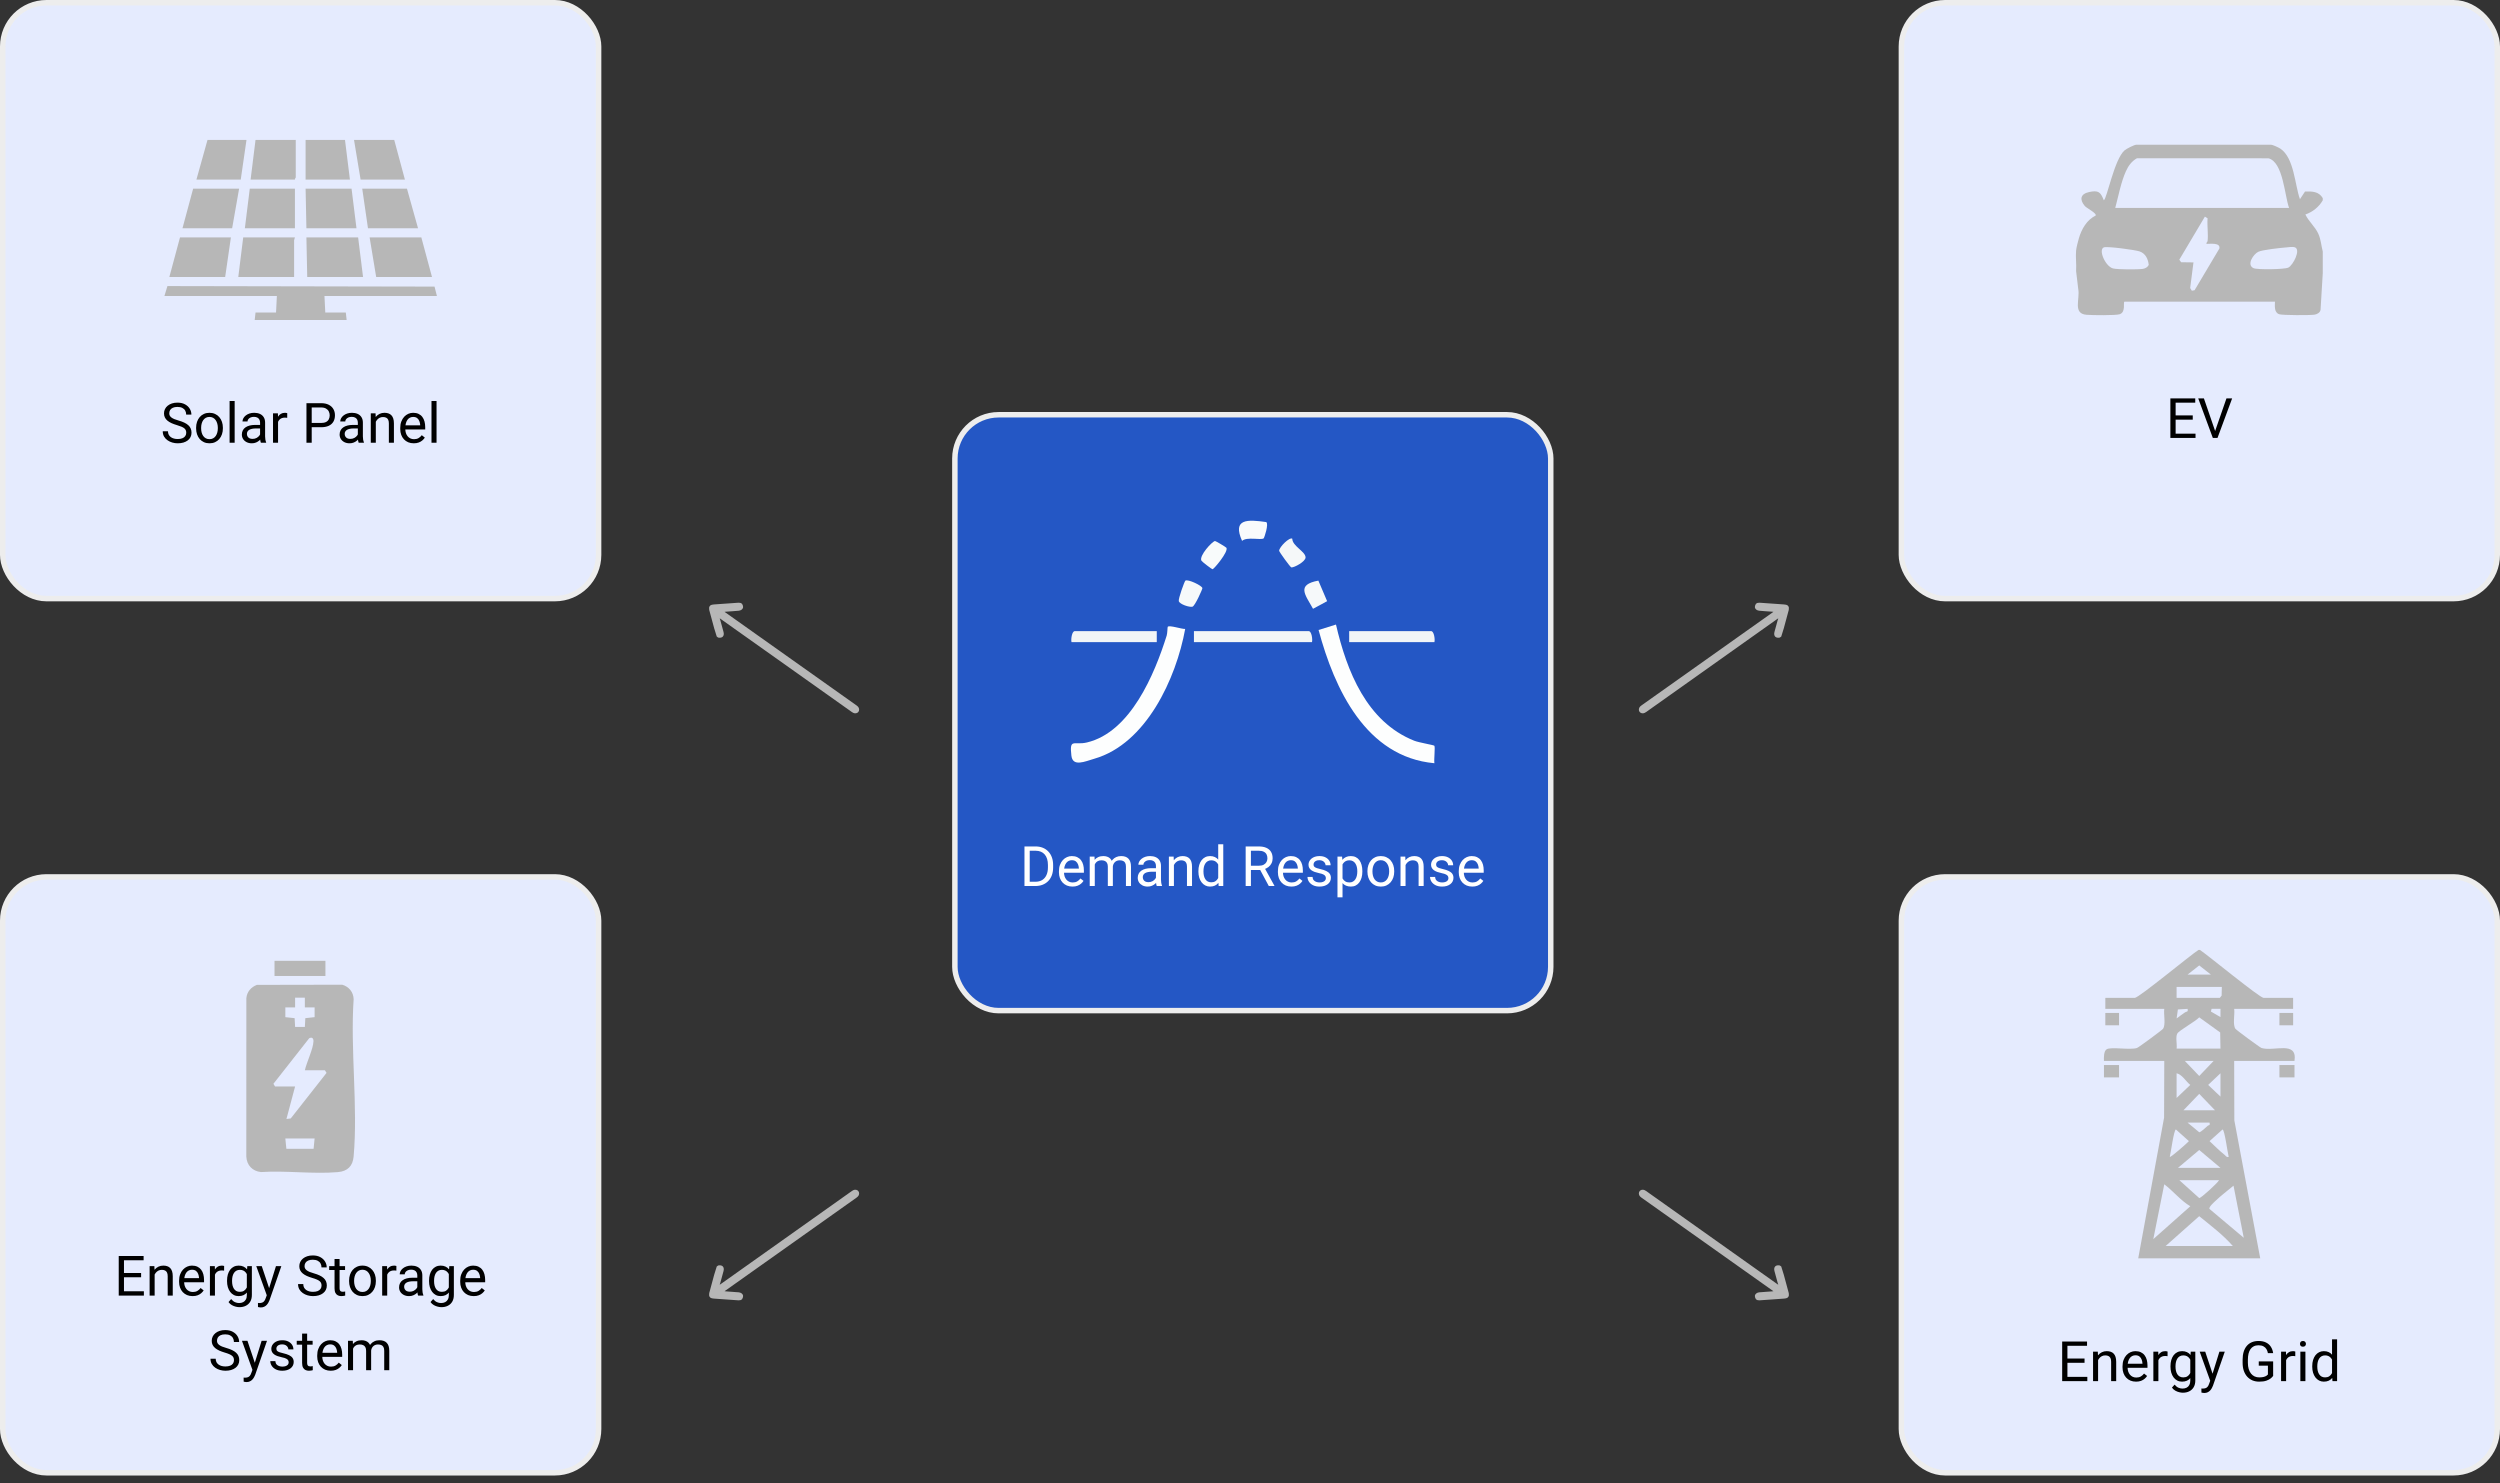 <svg width="268" height="159" viewBox="0 0 268 159" fill="none" xmlns="http://www.w3.org/2000/svg">
<rect x="0" y="0" width="268" height="159" fill="#333333" stroke="none"/>
<rect x="0.293" y="0.293" width="63.877" height="63.877" rx="4.688" fill="#E5EBFE"/>
<rect x="0.293" y="0.293" width="63.877" height="63.877" rx="4.688" stroke="#EDEDED" stroke-width="0.586"/>
<path d="M17.625 31.733L17.948 30.667L46.583 30.724L46.838 31.733H34.783L34.871 33.504H37.071L37.159 34.301H27.304L27.392 33.504H29.592L29.68 31.733H17.625Z" fill="#B7B7B7"/>
<path d="M45.166 25.447L46.31 29.697H40.327L39.623 25.447H45.166Z" fill="#B7B7B7"/>
<path d="M38.391 25.447L38.919 29.697H32.935L32.847 25.447H38.391Z" fill="#B7B7B7"/>
<path d="M24.753 25.447L24.137 29.697H18.154L19.297 25.447H24.753Z" fill="#B7B7B7"/>
<path d="M31.616 25.447C31.63 25.455 31.528 25.699 31.528 25.757V29.697H25.544L26.072 25.447H31.616Z" fill="#B7B7B7"/>
<path d="M25.633 20.224L24.885 24.473H19.561L20.705 20.224H25.633Z" fill="#B7B7B7"/>
<path d="M44.814 24.473H39.447L38.831 20.224H43.626L44.814 24.473Z" fill="#B7B7B7"/>
<path d="M31.616 20.224V24.473H26.248L26.776 20.224H31.616Z" fill="#B7B7B7"/>
<path d="M37.687 20.224L38.215 24.473H32.847L32.76 20.224H37.687Z" fill="#B7B7B7"/>
<path d="M31.704 15V19.028C31.704 19.058 31.587 19.163 31.616 19.25H26.864L27.392 15H31.704Z" fill="#B7B7B7"/>
<path d="M42.262 15L43.406 19.25H38.655L37.951 15H42.262Z" fill="#B7B7B7"/>
<path d="M26.424 15L25.808 19.25H21.057L22.245 15H26.424Z" fill="#B7B7B7"/>
<path d="M36.983 15L37.511 19.25H32.76V15H36.983Z" fill="#B7B7B7"/>
<path d="M19.965 46.391C19.965 46.292 19.949 46.204 19.918 46.129C19.889 46.051 19.836 45.981 19.761 45.919C19.687 45.856 19.584 45.797 19.452 45.741C19.321 45.685 19.156 45.627 18.956 45.569C18.746 45.507 18.557 45.438 18.388 45.362C18.219 45.284 18.074 45.196 17.954 45.097C17.833 44.998 17.741 44.884 17.677 44.756C17.613 44.628 17.581 44.481 17.581 44.316C17.581 44.151 17.614 43.998 17.683 43.858C17.75 43.718 17.848 43.597 17.974 43.494C18.102 43.389 18.255 43.307 18.431 43.249C18.608 43.191 18.806 43.162 19.023 43.162C19.342 43.162 19.612 43.223 19.833 43.345C20.057 43.466 20.227 43.624 20.343 43.82C20.46 44.015 20.518 44.222 20.518 44.444H19.959C19.959 44.285 19.925 44.144 19.857 44.021C19.789 43.897 19.686 43.8 19.548 43.73C19.41 43.658 19.235 43.622 19.023 43.622C18.823 43.622 18.658 43.652 18.528 43.712C18.398 43.773 18.3 43.854 18.236 43.957C18.174 44.06 18.143 44.178 18.143 44.31C18.143 44.399 18.162 44.481 18.198 44.555C18.237 44.627 18.297 44.694 18.376 44.756C18.458 44.818 18.561 44.875 18.685 44.928C18.811 44.98 18.962 45.031 19.137 45.079C19.378 45.147 19.586 45.223 19.761 45.307C19.935 45.39 20.079 45.484 20.192 45.589C20.306 45.692 20.391 45.81 20.445 45.942C20.502 46.072 20.53 46.22 20.53 46.385C20.53 46.558 20.495 46.714 20.425 46.854C20.355 46.994 20.255 47.114 20.125 47.213C19.995 47.312 19.838 47.389 19.656 47.443C19.475 47.495 19.273 47.522 19.049 47.522C18.853 47.522 18.66 47.495 18.469 47.44C18.281 47.386 18.109 47.304 17.954 47.195C17.8 47.086 17.677 46.952 17.583 46.793C17.492 46.632 17.447 46.445 17.447 46.233H18.006C18.006 46.379 18.034 46.505 18.091 46.609C18.147 46.712 18.224 46.798 18.321 46.866C18.42 46.934 18.532 46.984 18.656 47.017C18.782 47.049 18.913 47.064 19.049 47.064C19.246 47.064 19.412 47.037 19.548 46.983C19.684 46.928 19.787 46.85 19.857 46.749C19.929 46.648 19.965 46.529 19.965 46.391ZM21.023 45.922V45.855C21.023 45.627 21.055 45.416 21.122 45.222C21.188 45.026 21.283 44.856 21.407 44.712C21.532 44.566 21.682 44.454 21.859 44.374C22.036 44.292 22.234 44.252 22.453 44.252C22.675 44.252 22.874 44.292 23.051 44.374C23.23 44.454 23.381 44.566 23.506 44.712C23.632 44.856 23.728 45.026 23.794 45.222C23.86 45.416 23.893 45.627 23.893 45.855V45.922C23.893 46.149 23.86 46.36 23.794 46.554C23.728 46.748 23.632 46.918 23.506 47.064C23.381 47.208 23.231 47.321 23.054 47.402C22.879 47.482 22.681 47.522 22.459 47.522C22.238 47.522 22.039 47.482 21.862 47.402C21.685 47.321 21.534 47.208 21.407 47.064C21.283 46.918 21.188 46.748 21.122 46.554C21.055 46.36 21.023 46.149 21.023 45.922ZM21.562 45.855V45.922C21.562 46.079 21.58 46.228 21.617 46.367C21.654 46.505 21.709 46.628 21.783 46.735C21.859 46.842 21.953 46.926 22.066 46.988C22.179 47.049 22.31 47.079 22.459 47.079C22.607 47.079 22.736 47.049 22.847 46.988C22.96 46.926 23.053 46.842 23.127 46.735C23.201 46.628 23.256 46.505 23.293 46.367C23.332 46.228 23.351 46.079 23.351 45.922V45.855C23.351 45.699 23.332 45.553 23.293 45.414C23.256 45.275 23.2 45.151 23.124 45.044C23.05 44.936 22.957 44.85 22.844 44.788C22.733 44.726 22.603 44.695 22.453 44.695C22.306 44.695 22.176 44.726 22.063 44.788C21.952 44.85 21.859 44.936 21.783 45.044C21.709 45.151 21.654 45.275 21.617 45.414C21.58 45.553 21.562 45.699 21.562 45.855ZM25.155 42.987V47.463H24.613V42.987H25.155ZM27.88 46.924V45.301C27.88 45.176 27.855 45.069 27.805 44.977C27.756 44.884 27.682 44.812 27.583 44.762C27.484 44.711 27.361 44.686 27.216 44.686C27.08 44.686 26.96 44.709 26.857 44.756C26.756 44.803 26.677 44.864 26.618 44.94C26.562 45.015 26.534 45.097 26.534 45.184H25.995C25.995 45.072 26.024 44.96 26.082 44.849C26.14 44.738 26.224 44.638 26.333 44.549C26.443 44.458 26.576 44.386 26.729 44.333C26.884 44.279 27.057 44.252 27.248 44.252C27.477 44.252 27.679 44.291 27.854 44.368C28.031 44.446 28.169 44.563 28.268 44.721C28.369 44.876 28.419 45.072 28.419 45.307V46.776C28.419 46.88 28.428 46.992 28.446 47.111C28.465 47.229 28.493 47.331 28.53 47.417V47.463H27.968C27.941 47.401 27.919 47.319 27.904 47.216C27.888 47.111 27.88 47.014 27.88 46.924ZM27.974 45.551L27.979 45.93H27.434C27.281 45.93 27.144 45.943 27.023 45.968C26.903 45.992 26.802 46.028 26.72 46.076C26.639 46.125 26.576 46.186 26.534 46.26C26.491 46.332 26.47 46.416 26.47 46.513C26.47 46.612 26.492 46.703 26.537 46.784C26.581 46.866 26.648 46.931 26.738 46.98C26.829 47.026 26.941 47.05 27.073 47.05C27.238 47.05 27.384 47.015 27.51 46.945C27.636 46.875 27.736 46.789 27.81 46.688C27.886 46.587 27.927 46.489 27.933 46.394L28.163 46.653C28.149 46.735 28.112 46.825 28.052 46.924C27.992 47.023 27.911 47.118 27.81 47.21C27.711 47.299 27.593 47.374 27.455 47.434C27.319 47.492 27.165 47.522 26.994 47.522C26.78 47.522 26.593 47.48 26.432 47.396C26.272 47.313 26.148 47.201 26.059 47.061C25.971 46.919 25.927 46.761 25.927 46.586C25.927 46.417 25.961 46.268 26.027 46.14C26.093 46.01 26.188 45.902 26.312 45.817C26.437 45.729 26.586 45.663 26.761 45.618C26.936 45.574 27.131 45.551 27.347 45.551H27.974ZM29.807 44.805V47.463H29.267V44.31H29.792L29.807 44.805ZM30.792 44.292L30.789 44.794C30.744 44.784 30.701 44.778 30.661 44.776C30.622 44.772 30.577 44.77 30.527 44.77C30.402 44.77 30.292 44.79 30.197 44.829C30.102 44.868 30.021 44.922 29.955 44.992C29.889 45.062 29.837 45.145 29.798 45.243C29.761 45.338 29.737 45.443 29.725 45.557L29.573 45.645C29.573 45.454 29.592 45.276 29.629 45.108C29.668 44.941 29.727 44.794 29.807 44.666C29.886 44.535 29.987 44.434 30.11 44.362C30.234 44.289 30.382 44.252 30.553 44.252C30.592 44.252 30.636 44.257 30.687 44.266C30.737 44.274 30.772 44.283 30.792 44.292ZM34.417 45.799H33.284V45.342H34.417C34.637 45.342 34.815 45.307 34.951 45.237C35.087 45.167 35.186 45.07 35.248 44.945C35.312 44.821 35.344 44.679 35.344 44.52C35.344 44.374 35.312 44.237 35.248 44.109C35.186 43.981 35.087 43.878 34.951 43.8C34.815 43.72 34.637 43.68 34.417 43.68H33.415V47.463H32.852V43.22H34.417C34.738 43.22 35.009 43.275 35.23 43.386C35.452 43.497 35.62 43.65 35.735 43.846C35.849 44.041 35.907 44.263 35.907 44.514C35.907 44.786 35.849 45.018 35.735 45.211C35.62 45.403 35.452 45.55 35.23 45.651C35.009 45.75 34.738 45.799 34.417 45.799ZM38.361 46.924V45.301C38.361 45.176 38.335 45.069 38.285 44.977C38.236 44.884 38.163 44.812 38.063 44.762C37.964 44.711 37.842 44.686 37.696 44.686C37.56 44.686 37.441 44.709 37.338 44.756C37.237 44.803 37.157 44.864 37.099 44.94C37.042 45.015 37.014 45.097 37.014 45.184H36.475C36.475 45.072 36.504 44.96 36.562 44.849C36.621 44.738 36.704 44.638 36.813 44.549C36.924 44.458 37.056 44.386 37.209 44.333C37.365 44.279 37.538 44.252 37.728 44.252C37.958 44.252 38.16 44.291 38.334 44.368C38.511 44.446 38.649 44.563 38.748 44.721C38.849 44.876 38.9 45.072 38.9 45.307V46.776C38.9 46.88 38.909 46.992 38.926 47.111C38.946 47.229 38.974 47.331 39.011 47.417V47.463H38.448C38.421 47.401 38.4 47.319 38.384 47.216C38.368 47.111 38.361 47.014 38.361 46.924ZM38.454 45.551L38.46 45.93H37.915C37.761 45.93 37.624 45.943 37.504 45.968C37.383 45.992 37.282 46.028 37.201 46.076C37.119 46.125 37.057 46.186 37.014 46.26C36.971 46.332 36.95 46.416 36.95 46.513C36.95 46.612 36.972 46.703 37.017 46.784C37.062 46.866 37.129 46.931 37.218 46.98C37.309 47.026 37.421 47.05 37.553 47.05C37.718 47.05 37.864 47.015 37.99 46.945C38.117 46.875 38.217 46.789 38.291 46.688C38.367 46.587 38.407 46.489 38.413 46.394L38.643 46.653C38.63 46.735 38.593 46.825 38.533 46.924C38.472 47.023 38.392 47.118 38.291 47.21C38.192 47.299 38.073 47.374 37.935 47.434C37.799 47.492 37.646 47.522 37.475 47.522C37.261 47.522 37.073 47.48 36.912 47.396C36.753 47.313 36.629 47.201 36.539 47.061C36.452 46.919 36.408 46.761 36.408 46.586C36.408 46.417 36.441 46.268 36.507 46.14C36.573 46.01 36.668 45.902 36.793 45.817C36.917 45.729 37.067 45.663 37.242 45.618C37.416 45.574 37.612 45.551 37.827 45.551H38.454ZM40.287 44.983V47.463H39.748V44.31H40.258L40.287 44.983ZM40.159 45.767L39.934 45.758C39.936 45.543 39.968 45.344 40.031 45.161C40.093 44.976 40.18 44.816 40.293 44.68C40.406 44.544 40.54 44.439 40.695 44.365C40.852 44.289 41.026 44.252 41.217 44.252C41.372 44.252 41.512 44.273 41.636 44.316C41.761 44.357 41.867 44.423 41.954 44.514C42.044 44.605 42.112 44.724 42.158 44.87C42.205 45.013 42.228 45.189 42.228 45.397V47.463H41.686V45.391C41.686 45.226 41.662 45.094 41.613 44.995C41.565 44.894 41.494 44.821 41.4 44.776C41.307 44.73 41.193 44.706 41.056 44.706C40.922 44.706 40.8 44.734 40.689 44.791C40.581 44.847 40.486 44.925 40.407 45.024C40.329 45.123 40.268 45.237 40.223 45.365C40.18 45.491 40.159 45.625 40.159 45.767ZM44.356 47.522C44.136 47.522 43.937 47.485 43.758 47.411C43.581 47.335 43.429 47.229 43.301 47.093C43.174 46.957 43.077 46.796 43.009 46.609C42.941 46.423 42.907 46.219 42.907 45.997V45.875C42.907 45.618 42.945 45.39 43.021 45.19C43.097 44.988 43.2 44.817 43.33 44.677C43.46 44.537 43.608 44.431 43.773 44.359C43.938 44.288 44.109 44.252 44.286 44.252C44.511 44.252 44.705 44.291 44.869 44.368C45.034 44.446 45.169 44.555 45.274 44.695C45.379 44.833 45.456 44.996 45.507 45.184C45.557 45.371 45.583 45.575 45.583 45.796V46.038H43.228V45.598H45.044V45.557C45.036 45.417 45.007 45.281 44.956 45.149C44.907 45.017 44.83 44.908 44.723 44.823C44.616 44.737 44.47 44.695 44.286 44.695C44.163 44.695 44.051 44.721 43.948 44.773C43.845 44.824 43.756 44.9 43.682 45.001C43.609 45.102 43.551 45.225 43.511 45.371C43.47 45.517 43.449 45.685 43.449 45.875V45.997C43.449 46.147 43.47 46.288 43.511 46.42C43.553 46.55 43.614 46.665 43.694 46.764C43.776 46.863 43.874 46.941 43.989 46.997C44.105 47.053 44.237 47.082 44.385 47.082C44.575 47.082 44.736 47.043 44.869 46.965C45.001 46.887 45.116 46.783 45.215 46.653L45.542 46.913C45.474 47.016 45.387 47.114 45.282 47.207C45.178 47.3 45.048 47.376 44.895 47.434C44.743 47.492 44.564 47.522 44.356 47.522ZM46.798 42.987V47.463H46.256V42.987H46.798Z" fill="black"/>
<rect x="0.293" y="94.004" width="63.877" height="63.877" rx="4.688" fill="#E5EBFE"/>
<rect x="0.293" y="94.004" width="63.877" height="63.877" rx="4.688" stroke="#EDEDED" stroke-width="0.586"/>
<path d="M27.536 105.579L36.68 105.561C37.4 105.758 37.897 106.364 37.91 107.118C37.543 112.554 38.384 118.603 37.91 123.966C37.818 125.005 37.264 125.558 36.226 125.65C33.599 125.881 30.639 125.467 27.976 125.645C27.044 125.545 26.445 124.904 26.404 123.966L26.409 107.006C26.468 106.318 26.91 105.821 27.536 105.579ZM32.681 106.947H31.634V107.993L30.589 107.992V109.039L31.585 109.147L31.634 110.084H32.681L32.731 109.147L33.726 109.039V107.992L32.68 107.993V106.947H32.681ZM32.68 114.729C32.87 113.881 33.572 112.446 33.604 111.636C33.618 111.3 33.441 111.146 33.144 111.303L29.31 116.184L29.486 116.471H31.634L30.707 119.955L31.169 119.896L35.005 115.015L34.829 114.73H32.681L32.68 114.729ZM33.725 122.045H30.589L30.698 123.155H33.617L33.726 122.045H33.725Z" fill="#B7B7B7"/>
<path d="M34.886 103H29.428V104.626H34.886V103Z" fill="#B7B7B7"/>
<path d="M15.424 138.427V138.885H13.177V138.427H15.424ZM13.29 134.641V138.885H12.728V134.641H13.29ZM15.127 136.466V136.923H13.177V136.466H15.127ZM15.395 134.641V135.102H13.177V134.641H15.395ZM16.578 136.404V138.885H16.039V135.731H16.549L16.578 136.404ZM16.45 137.188L16.225 137.18C16.227 136.964 16.259 136.765 16.322 136.582C16.384 136.398 16.471 136.237 16.584 136.101C16.697 135.965 16.831 135.86 16.986 135.786C17.143 135.711 17.317 135.673 17.508 135.673C17.663 135.673 17.803 135.694 17.927 135.737C18.052 135.778 18.158 135.844 18.245 135.935C18.334 136.026 18.402 136.145 18.449 136.291C18.496 136.434 18.519 136.61 18.519 136.818V138.885H17.977V136.812C17.977 136.647 17.953 136.515 17.904 136.416C17.855 136.315 17.785 136.242 17.691 136.197C17.598 136.151 17.483 136.127 17.347 136.127C17.213 136.127 17.091 136.156 16.98 136.212C16.871 136.268 16.777 136.346 16.697 136.445C16.62 136.544 16.558 136.658 16.514 136.786C16.471 136.912 16.45 137.046 16.45 137.188ZM20.646 138.943C20.427 138.943 20.228 138.906 20.049 138.832C19.872 138.756 19.72 138.65 19.591 138.514C19.465 138.378 19.368 138.217 19.3 138.031C19.232 137.844 19.198 137.64 19.198 137.419V137.296C19.198 137.04 19.236 136.811 19.312 136.611C19.387 136.409 19.491 136.238 19.621 136.098C19.751 135.958 19.898 135.853 20.064 135.781C20.229 135.709 20.4 135.673 20.577 135.673C20.802 135.673 20.996 135.712 21.16 135.789C21.325 135.867 21.46 135.976 21.565 136.116C21.669 136.254 21.747 136.417 21.798 136.605C21.848 136.792 21.873 136.996 21.873 137.217V137.459H19.519V137.019H21.334V136.978C21.327 136.839 21.297 136.703 21.247 136.57C21.198 136.438 21.121 136.33 21.014 136.244C20.907 136.159 20.761 136.116 20.577 136.116C20.454 136.116 20.341 136.142 20.238 136.194C20.136 136.245 20.047 136.321 19.973 136.422C19.899 136.523 19.842 136.646 19.801 136.792C19.761 136.938 19.74 137.106 19.74 137.296V137.419C19.74 137.568 19.761 137.709 19.801 137.841C19.844 137.971 19.905 138.086 19.985 138.185C20.067 138.284 20.165 138.362 20.279 138.418C20.396 138.475 20.528 138.503 20.676 138.503C20.866 138.503 21.027 138.464 21.16 138.386C21.292 138.308 21.407 138.204 21.506 138.074L21.833 138.334C21.765 138.437 21.678 138.535 21.573 138.628C21.468 138.721 21.339 138.797 21.186 138.855C21.034 138.914 20.854 138.943 20.646 138.943ZM23.042 136.227V138.885H22.503V135.731H23.028L23.042 136.227ZM24.027 135.714L24.024 136.215C23.98 136.205 23.937 136.199 23.896 136.197C23.857 136.194 23.813 136.192 23.762 136.192C23.638 136.192 23.528 136.211 23.433 136.25C23.338 136.289 23.257 136.343 23.191 136.413C23.125 136.483 23.072 136.567 23.034 136.664C22.997 136.759 22.972 136.864 22.961 136.978L22.809 137.066C22.809 136.875 22.828 136.697 22.864 136.53C22.903 136.363 22.963 136.215 23.042 136.087C23.122 135.956 23.223 135.855 23.345 135.784C23.47 135.71 23.617 135.673 23.788 135.673C23.827 135.673 23.872 135.678 23.922 135.687C23.973 135.695 24.008 135.704 24.027 135.714ZM26.51 135.731H27V138.817C27 139.095 26.944 139.332 26.831 139.529C26.718 139.725 26.561 139.873 26.359 139.975C26.159 140.078 25.928 140.129 25.665 140.129C25.556 140.129 25.428 140.112 25.28 140.077C25.135 140.044 24.991 139.986 24.849 139.905C24.709 139.825 24.592 139.717 24.497 139.581L24.779 139.26C24.911 139.42 25.049 139.531 25.193 139.593C25.339 139.655 25.483 139.686 25.625 139.686C25.795 139.686 25.943 139.654 26.067 139.59C26.192 139.526 26.288 139.43 26.356 139.304C26.426 139.18 26.461 139.026 26.461 138.844V136.425L26.51 135.731ZM24.339 137.343V137.282C24.339 137.041 24.367 136.822 24.424 136.626C24.482 136.428 24.565 136.258 24.671 136.116C24.78 135.974 24.911 135.865 25.065 135.789C25.218 135.712 25.391 135.673 25.584 135.673C25.782 135.673 25.955 135.708 26.102 135.778C26.252 135.846 26.378 135.946 26.481 136.078C26.586 136.208 26.669 136.365 26.729 136.55C26.789 136.735 26.831 136.943 26.854 137.177V137.445C26.833 137.676 26.791 137.884 26.729 138.068C26.669 138.253 26.586 138.41 26.481 138.541C26.378 138.671 26.252 138.771 26.102 138.841C25.953 138.909 25.778 138.943 25.578 138.943C25.389 138.943 25.218 138.903 25.065 138.823C24.913 138.744 24.783 138.632 24.674 138.488C24.566 138.344 24.482 138.175 24.424 137.981C24.367 137.785 24.339 137.572 24.339 137.343ZM24.878 137.282V137.343C24.878 137.5 24.894 137.648 24.925 137.786C24.958 137.924 25.008 138.045 25.074 138.15C25.142 138.255 25.228 138.338 25.333 138.398C25.438 138.456 25.563 138.485 25.709 138.485C25.888 138.485 26.035 138.447 26.152 138.372C26.268 138.296 26.361 138.196 26.429 138.071C26.499 137.947 26.553 137.812 26.592 137.666V136.964C26.571 136.857 26.538 136.754 26.493 136.655C26.45 136.554 26.394 136.465 26.324 136.387C26.256 136.307 26.171 136.244 26.07 136.197C25.969 136.151 25.851 136.127 25.715 136.127C25.567 136.127 25.44 136.159 25.333 136.221C25.228 136.281 25.142 136.364 25.074 136.471C25.008 136.576 24.958 136.699 24.925 136.839C24.894 136.977 24.878 137.124 24.878 137.282ZM28.705 138.558L29.582 135.731H30.159L28.895 139.371C28.865 139.449 28.826 139.533 28.778 139.622C28.731 139.713 28.671 139.8 28.597 139.881C28.523 139.963 28.434 140.029 28.329 140.079C28.226 140.132 28.103 140.158 27.959 140.158C27.916 140.158 27.862 140.152 27.796 140.141C27.73 140.129 27.683 140.119 27.656 140.112L27.653 139.674C27.669 139.676 27.693 139.678 27.726 139.68C27.761 139.684 27.785 139.686 27.799 139.686C27.921 139.686 28.025 139.669 28.11 139.636C28.196 139.605 28.268 139.552 28.326 139.476C28.386 139.402 28.438 139.3 28.481 139.17L28.705 138.558ZM28.061 135.731L28.88 138.179L29.02 138.748L28.632 138.946L27.472 135.731H28.061ZM34.47 137.812C34.47 137.713 34.454 137.625 34.423 137.55C34.394 137.472 34.342 137.402 34.266 137.34C34.192 137.278 34.089 137.218 33.957 137.162C33.827 137.106 33.662 137.048 33.461 136.99C33.252 136.928 33.062 136.859 32.893 136.783C32.724 136.705 32.579 136.617 32.459 136.518C32.338 136.419 32.246 136.305 32.182 136.177C32.118 136.049 32.086 135.902 32.086 135.737C32.086 135.572 32.12 135.419 32.188 135.279C32.256 135.139 32.353 135.018 32.479 134.915C32.608 134.81 32.76 134.728 32.937 134.67C33.114 134.612 33.311 134.583 33.529 134.583C33.847 134.583 34.117 134.644 34.339 134.766C34.562 134.887 34.732 135.045 34.849 135.241C34.965 135.436 35.024 135.644 35.024 135.865H34.464C34.464 135.706 34.43 135.565 34.362 135.443C34.294 135.318 34.191 135.221 34.053 135.151C33.915 135.079 33.74 135.043 33.529 135.043C33.328 135.043 33.163 135.073 33.033 135.134C32.903 135.194 32.806 135.275 32.742 135.378C32.679 135.481 32.648 135.599 32.648 135.731C32.648 135.82 32.667 135.902 32.704 135.976C32.742 136.048 32.802 136.115 32.882 136.177C32.963 136.239 33.066 136.296 33.19 136.349C33.317 136.401 33.467 136.452 33.642 136.5C33.883 136.568 34.091 136.644 34.266 136.728C34.441 136.811 34.584 136.906 34.697 137.011C34.812 137.113 34.896 137.231 34.951 137.363C35.007 137.493 35.035 137.641 35.035 137.806C35.035 137.979 35 138.136 34.93 138.275C34.86 138.415 34.76 138.535 34.63 138.634C34.5 138.733 34.344 138.81 34.161 138.864C33.98 138.917 33.778 138.943 33.555 138.943C33.358 138.943 33.165 138.916 32.975 138.861C32.786 138.807 32.614 138.725 32.459 138.616C32.305 138.508 32.182 138.374 32.089 138.214C31.997 138.053 31.952 137.866 31.952 137.655H32.511C32.511 137.8 32.539 137.926 32.596 138.031C32.652 138.134 32.729 138.219 32.826 138.287C32.925 138.355 33.037 138.406 33.161 138.439C33.288 138.47 33.419 138.485 33.555 138.485C33.751 138.485 33.917 138.458 34.053 138.404C34.189 138.349 34.292 138.272 34.362 138.17C34.434 138.069 34.47 137.95 34.47 137.812ZM36.991 135.731V136.145H35.286V135.731H36.991ZM35.863 134.965H36.402V138.103C36.402 138.21 36.419 138.291 36.452 138.345C36.485 138.4 36.528 138.436 36.58 138.453C36.632 138.471 36.689 138.479 36.749 138.479C36.794 138.479 36.84 138.476 36.889 138.468C36.939 138.458 36.977 138.45 37.002 138.444L37.005 138.885C36.963 138.898 36.906 138.911 36.836 138.922C36.768 138.936 36.686 138.943 36.589 138.943C36.456 138.943 36.335 138.917 36.224 138.864C36.114 138.812 36.025 138.724 35.959 138.602C35.895 138.477 35.863 138.31 35.863 138.101V134.965ZM37.422 137.343V137.276C37.422 137.048 37.455 136.838 37.521 136.643C37.587 136.447 37.683 136.277 37.807 136.133C37.931 135.988 38.082 135.875 38.259 135.795C38.435 135.714 38.634 135.673 38.853 135.673C39.075 135.673 39.274 135.714 39.451 135.795C39.629 135.875 39.781 135.988 39.905 136.133C40.032 136.277 40.128 136.447 40.194 136.643C40.26 136.838 40.293 137.048 40.293 137.276V137.343C40.293 137.57 40.26 137.781 40.194 137.975C40.128 138.17 40.032 138.34 39.905 138.485C39.781 138.629 39.63 138.742 39.454 138.823C39.279 138.903 39.081 138.943 38.859 138.943C38.638 138.943 38.438 138.903 38.262 138.823C38.085 138.742 37.933 138.629 37.807 138.485C37.683 138.34 37.587 138.17 37.521 137.975C37.455 137.781 37.422 137.57 37.422 137.343ZM37.961 137.276V137.343C37.961 137.5 37.98 137.649 38.017 137.789C38.054 137.927 38.109 138.049 38.183 138.156C38.259 138.263 38.353 138.347 38.466 138.409C38.578 138.47 38.709 138.5 38.859 138.5C39.007 138.5 39.136 138.47 39.247 138.409C39.359 138.347 39.453 138.263 39.526 138.156C39.6 138.049 39.656 137.927 39.693 137.789C39.731 137.649 39.751 137.5 39.751 137.343V137.276C39.751 137.12 39.731 136.974 39.693 136.836C39.656 136.696 39.599 136.572 39.523 136.466C39.45 136.357 39.356 136.271 39.244 136.209C39.133 136.147 39.003 136.116 38.853 136.116C38.706 136.116 38.575 136.147 38.463 136.209C38.352 136.271 38.259 136.357 38.183 136.466C38.109 136.572 38.054 136.696 38.017 136.836C37.98 136.974 37.961 137.12 37.961 137.276ZM41.508 136.227V138.885H40.969V135.731H41.494L41.508 136.227ZM42.493 135.714L42.49 136.215C42.446 136.205 42.403 136.199 42.362 136.197C42.323 136.194 42.279 136.192 42.228 136.192C42.104 136.192 41.994 136.211 41.899 136.25C41.804 136.289 41.723 136.343 41.657 136.413C41.591 136.483 41.538 136.567 41.499 136.664C41.463 136.759 41.438 136.864 41.427 136.978L41.275 137.066C41.275 136.875 41.294 136.697 41.331 136.53C41.369 136.363 41.429 136.215 41.508 136.087C41.588 135.956 41.689 135.855 41.811 135.784C41.936 135.71 42.083 135.673 42.254 135.673C42.293 135.673 42.338 135.678 42.388 135.687C42.439 135.695 42.474 135.704 42.493 135.714ZM44.735 138.345V136.722C44.735 136.598 44.709 136.49 44.659 136.398C44.61 136.305 44.536 136.233 44.437 136.183C44.338 136.132 44.216 136.107 44.07 136.107C43.934 136.107 43.815 136.13 43.712 136.177C43.611 136.224 43.531 136.285 43.473 136.361C43.416 136.436 43.388 136.518 43.388 136.605H42.849C42.849 136.493 42.878 136.381 42.936 136.27C42.995 136.159 43.078 136.059 43.187 135.97C43.298 135.879 43.43 135.807 43.583 135.754C43.739 135.7 43.912 135.673 44.102 135.673C44.331 135.673 44.533 135.712 44.708 135.789C44.885 135.867 45.023 135.985 45.122 136.142C45.223 136.297 45.274 136.493 45.274 136.728V138.197C45.274 138.302 45.282 138.413 45.3 138.532C45.319 138.65 45.348 138.752 45.385 138.838V138.885H44.822C44.795 138.822 44.773 138.74 44.758 138.637C44.742 138.532 44.735 138.435 44.735 138.345ZM44.828 136.973L44.834 137.352H44.289C44.135 137.352 43.998 137.364 43.878 137.389C43.757 137.413 43.656 137.449 43.575 137.497C43.493 137.546 43.431 137.607 43.388 137.681C43.345 137.753 43.324 137.837 43.324 137.934C43.324 138.033 43.346 138.124 43.391 138.205C43.436 138.287 43.503 138.352 43.592 138.401C43.683 138.447 43.795 138.471 43.927 138.471C44.092 138.471 44.238 138.436 44.364 138.366C44.491 138.296 44.591 138.21 44.665 138.109C44.74 138.008 44.781 137.91 44.787 137.815L45.017 138.074C45.004 138.156 44.967 138.246 44.907 138.345C44.846 138.444 44.766 138.54 44.665 138.631C44.566 138.72 44.447 138.795 44.309 138.855C44.173 138.914 44.02 138.943 43.849 138.943C43.635 138.943 43.447 138.901 43.286 138.817C43.127 138.734 43.002 138.622 42.913 138.482C42.826 138.34 42.782 138.182 42.782 138.007C42.782 137.838 42.815 137.69 42.881 137.561C42.947 137.431 43.042 137.323 43.167 137.238C43.291 137.15 43.441 137.084 43.615 137.04C43.79 136.995 43.986 136.973 44.201 136.973H44.828ZM48.165 135.731H48.654V138.817C48.654 139.095 48.598 139.332 48.486 139.529C48.373 139.725 48.215 139.873 48.013 139.975C47.813 140.078 47.582 140.129 47.32 140.129C47.211 140.129 47.083 140.112 46.935 140.077C46.789 140.044 46.645 139.986 46.504 139.905C46.364 139.825 46.246 139.717 46.151 139.581L46.434 139.26C46.566 139.42 46.704 139.531 46.848 139.593C46.993 139.655 47.137 139.686 47.279 139.686C47.45 139.686 47.598 139.654 47.722 139.59C47.846 139.526 47.942 139.43 48.01 139.304C48.08 139.18 48.115 139.026 48.115 138.844V136.425L48.165 135.731ZM45.994 137.343V137.282C45.994 137.041 46.022 136.822 46.078 136.626C46.136 136.428 46.219 136.258 46.326 136.116C46.435 135.974 46.566 135.865 46.719 135.789C46.873 135.712 47.046 135.673 47.238 135.673C47.436 135.673 47.609 135.708 47.757 135.778C47.907 135.846 48.033 135.946 48.136 136.078C48.241 136.208 48.323 136.365 48.383 136.55C48.444 136.735 48.486 136.943 48.509 137.177V137.445C48.487 137.676 48.446 137.884 48.383 138.068C48.323 138.253 48.241 138.41 48.136 138.541C48.033 138.671 47.907 138.771 47.757 138.841C47.607 138.909 47.432 138.943 47.232 138.943C47.044 138.943 46.873 138.903 46.719 138.823C46.568 138.744 46.438 138.632 46.329 138.488C46.22 138.344 46.136 138.175 46.078 137.981C46.022 137.785 45.994 137.572 45.994 137.343ZM46.533 137.282V137.343C46.533 137.5 46.548 137.648 46.579 137.786C46.612 137.924 46.662 138.045 46.728 138.15C46.796 138.255 46.883 138.338 46.987 138.398C47.092 138.456 47.218 138.485 47.363 138.485C47.542 138.485 47.69 138.447 47.806 138.372C47.923 138.296 48.015 138.196 48.083 138.071C48.153 137.947 48.208 137.812 48.246 137.666V136.964C48.225 136.857 48.192 136.754 48.147 136.655C48.105 136.554 48.048 136.465 47.978 136.387C47.91 136.307 47.826 136.244 47.725 136.197C47.624 136.151 47.505 136.127 47.369 136.127C47.222 136.127 47.094 136.159 46.987 136.221C46.883 136.281 46.796 136.364 46.728 136.471C46.662 136.576 46.612 136.699 46.579 136.839C46.548 136.977 46.533 137.124 46.533 137.282ZM50.782 138.943C50.562 138.943 50.363 138.906 50.185 138.832C50.008 138.756 49.855 138.65 49.727 138.514C49.601 138.378 49.504 138.217 49.436 138.031C49.368 137.844 49.334 137.64 49.334 137.419V137.296C49.334 137.04 49.371 136.811 49.447 136.611C49.523 136.409 49.626 136.238 49.756 136.098C49.886 135.958 50.034 135.853 50.199 135.781C50.364 135.709 50.535 135.673 50.712 135.673C50.938 135.673 51.132 135.712 51.295 135.789C51.46 135.867 51.595 135.976 51.7 136.116C51.805 136.254 51.883 136.417 51.933 136.605C51.984 136.792 52.009 136.996 52.009 137.217V137.459H49.654V137.019H51.47V136.978C51.462 136.839 51.433 136.703 51.383 136.57C51.334 136.438 51.256 136.33 51.149 136.244C51.042 136.159 50.897 136.116 50.712 136.116C50.59 136.116 50.477 136.142 50.374 136.194C50.271 136.245 50.183 136.321 50.109 136.422C50.035 136.523 49.978 136.646 49.937 136.792C49.896 136.938 49.876 137.106 49.876 137.296V137.419C49.876 137.568 49.896 137.709 49.937 137.841C49.98 137.971 50.041 138.086 50.12 138.185C50.202 138.284 50.3 138.362 50.415 138.418C50.532 138.475 50.664 138.503 50.811 138.503C51.002 138.503 51.163 138.464 51.295 138.386C51.427 138.308 51.543 138.204 51.642 138.074L51.968 138.334C51.9 138.437 51.814 138.535 51.709 138.628C51.604 138.721 51.475 138.797 51.321 138.855C51.17 138.914 50.99 138.943 50.782 138.943ZM25.082 145.812C25.082 145.713 25.067 145.625 25.036 145.55C25.007 145.472 24.954 145.402 24.878 145.34C24.805 145.278 24.701 145.218 24.569 145.162C24.439 145.106 24.274 145.048 24.074 144.99C23.864 144.928 23.675 144.859 23.506 144.783C23.337 144.705 23.192 144.617 23.071 144.518C22.951 144.419 22.859 144.305 22.794 144.177C22.73 144.049 22.698 143.902 22.698 143.737C22.698 143.572 22.732 143.419 22.8 143.279C22.868 143.139 22.965 143.018 23.092 142.915C23.22 142.81 23.372 142.728 23.549 142.67C23.726 142.612 23.923 142.583 24.141 142.583C24.46 142.583 24.73 142.644 24.951 142.766C25.175 142.887 25.345 143.045 25.461 143.241C25.578 143.436 25.636 143.644 25.636 143.865H25.076C25.076 143.706 25.043 143.565 24.974 143.443C24.907 143.318 24.803 143.221 24.666 143.151C24.528 143.079 24.353 143.043 24.141 143.043C23.941 143.043 23.776 143.073 23.645 143.134C23.515 143.194 23.418 143.275 23.354 143.378C23.292 143.481 23.261 143.599 23.261 143.731C23.261 143.82 23.279 143.902 23.316 143.976C23.355 144.048 23.414 144.115 23.494 144.177C23.576 144.239 23.679 144.296 23.803 144.349C23.929 144.401 24.08 144.452 24.255 144.5C24.496 144.568 24.703 144.644 24.878 144.728C25.053 144.811 25.197 144.906 25.31 145.011C25.424 145.113 25.509 145.231 25.563 145.363C25.62 145.493 25.648 145.641 25.648 145.806C25.648 145.979 25.613 146.136 25.543 146.275C25.473 146.415 25.373 146.535 25.243 146.634C25.113 146.733 24.956 146.81 24.773 146.864C24.593 146.917 24.391 146.943 24.167 146.943C23.971 146.943 23.778 146.916 23.587 146.861C23.399 146.807 23.227 146.725 23.071 146.616C22.918 146.508 22.794 146.374 22.701 146.214C22.61 146.053 22.564 145.866 22.564 145.655H23.124C23.124 145.8 23.152 145.926 23.208 146.031C23.265 146.134 23.341 146.219 23.439 146.287C23.538 146.355 23.649 146.406 23.774 146.439C23.9 146.47 24.031 146.485 24.167 146.485C24.363 146.485 24.53 146.458 24.666 146.404C24.802 146.349 24.905 146.272 24.974 146.17C25.046 146.069 25.082 145.95 25.082 145.812ZM27.169 146.558L28.046 143.731H28.623L27.359 147.371C27.329 147.449 27.291 147.533 27.242 147.622C27.195 147.713 27.135 147.8 27.061 147.881C26.987 147.963 26.898 148.029 26.793 148.079C26.69 148.132 26.567 148.158 26.423 148.158C26.38 148.158 26.326 148.152 26.26 148.141C26.194 148.129 26.147 148.119 26.12 148.112L26.117 147.674C26.133 147.676 26.157 147.678 26.19 147.68C26.225 147.684 26.249 147.686 26.263 147.686C26.385 147.686 26.489 147.669 26.575 147.636C26.66 147.605 26.732 147.552 26.79 147.476C26.851 147.402 26.902 147.3 26.945 147.17L27.169 146.558ZM26.525 143.731L27.344 146.179L27.484 146.748L27.096 146.946L25.936 143.731H26.525ZM30.946 146.048C30.946 145.97 30.929 145.898 30.894 145.832C30.861 145.764 30.792 145.703 30.687 145.649C30.584 145.592 30.428 145.544 30.221 145.503C30.046 145.466 29.887 145.422 29.745 145.372C29.606 145.321 29.486 145.26 29.387 145.188C29.29 145.116 29.215 145.032 29.163 144.935C29.11 144.838 29.084 144.724 29.084 144.594C29.084 144.469 29.111 144.352 29.166 144.241C29.222 144.13 29.301 144.032 29.402 143.947C29.505 143.861 29.628 143.794 29.772 143.746C29.916 143.697 30.076 143.673 30.253 143.673C30.505 143.673 30.721 143.717 30.9 143.807C31.078 143.896 31.215 144.016 31.311 144.165C31.406 144.313 31.453 144.477 31.453 144.658H30.914C30.914 144.57 30.888 144.486 30.835 144.404C30.785 144.321 30.71 144.252 30.611 144.197C30.514 144.143 30.395 144.116 30.253 144.116C30.103 144.116 29.982 144.139 29.888 144.186C29.797 144.23 29.73 144.288 29.687 144.358C29.646 144.428 29.626 144.501 29.626 144.579C29.626 144.637 29.636 144.69 29.655 144.737C29.677 144.781 29.713 144.823 29.766 144.862C29.818 144.899 29.892 144.934 29.987 144.967C30.083 145 30.204 145.033 30.352 145.066C30.61 145.124 30.823 145.194 30.99 145.276C31.157 145.357 31.281 145.457 31.363 145.576C31.445 145.694 31.485 145.838 31.485 146.007C31.485 146.145 31.456 146.272 31.398 146.386C31.342 146.501 31.259 146.6 31.15 146.683C31.043 146.765 30.915 146.829 30.766 146.876C30.618 146.92 30.452 146.943 30.267 146.943C29.989 146.943 29.754 146.893 29.562 146.794C29.369 146.695 29.224 146.567 29.125 146.409C29.026 146.252 28.976 146.086 28.976 145.911H29.518C29.526 146.059 29.569 146.176 29.646 146.264C29.724 146.349 29.819 146.41 29.932 146.447C30.045 146.482 30.156 146.5 30.267 146.5C30.415 146.5 30.538 146.48 30.637 146.442C30.738 146.403 30.815 146.349 30.868 146.281C30.92 146.213 30.946 146.136 30.946 146.048ZM33.514 143.731V144.145H31.809V143.731H33.514ZM32.386 142.965H32.925V146.103C32.925 146.21 32.942 146.291 32.975 146.345C33.008 146.4 33.05 146.436 33.103 146.453C33.155 146.471 33.212 146.479 33.272 146.479C33.317 146.479 33.363 146.476 33.412 146.468C33.462 146.458 33.5 146.45 33.526 146.444L33.529 146.885C33.486 146.898 33.429 146.911 33.359 146.922C33.291 146.936 33.209 146.943 33.112 146.943C32.98 146.943 32.858 146.917 32.747 146.864C32.637 146.812 32.548 146.724 32.482 146.602C32.418 146.477 32.386 146.31 32.386 146.101V142.965ZM35.455 146.943C35.235 146.943 35.036 146.906 34.858 146.832C34.681 146.756 34.528 146.65 34.4 146.514C34.274 146.378 34.176 146.217 34.108 146.031C34.04 145.844 34.006 145.64 34.006 145.419V145.296C34.006 145.04 34.044 144.811 34.12 144.611C34.196 144.409 34.299 144.238 34.429 144.098C34.559 143.958 34.707 143.853 34.872 143.781C35.037 143.709 35.208 143.673 35.385 143.673C35.61 143.673 35.805 143.712 35.968 143.789C36.133 143.867 36.268 143.976 36.373 144.116C36.478 144.254 36.556 144.417 36.606 144.605C36.657 144.792 36.682 144.996 36.682 145.217V145.459H34.327V145.019H36.143V144.978C36.135 144.839 36.106 144.703 36.055 144.57C36.007 144.438 35.929 144.33 35.822 144.244C35.715 144.159 35.57 144.116 35.385 144.116C35.263 144.116 35.15 144.142 35.047 144.194C34.944 144.245 34.855 144.321 34.782 144.422C34.708 144.523 34.651 144.646 34.61 144.792C34.569 144.938 34.548 145.106 34.548 145.296V145.419C34.548 145.568 34.569 145.709 34.61 145.841C34.653 145.971 34.714 146.086 34.793 146.185C34.875 146.284 34.973 146.362 35.088 146.418C35.204 146.475 35.336 146.503 35.484 146.503C35.675 146.503 35.836 146.464 35.968 146.386C36.1 146.308 36.216 146.204 36.315 146.074L36.641 146.334C36.573 146.437 36.487 146.535 36.382 146.628C36.277 146.721 36.148 146.797 35.994 146.855C35.843 146.914 35.663 146.943 35.455 146.943ZM37.848 144.358V146.885H37.306V143.731H37.819L37.848 144.358ZM37.737 145.188L37.486 145.18C37.488 144.964 37.516 144.765 37.571 144.582C37.625 144.398 37.706 144.237 37.813 144.101C37.92 143.965 38.053 143.86 38.212 143.786C38.371 143.711 38.556 143.673 38.766 143.673C38.913 143.673 39.049 143.694 39.174 143.737C39.298 143.778 39.406 143.843 39.497 143.932C39.589 144.022 39.66 144.136 39.71 144.276C39.761 144.416 39.786 144.585 39.786 144.783V146.885H39.247V144.809C39.247 144.644 39.218 144.512 39.162 144.413C39.108 144.314 39.03 144.242 38.929 144.197C38.828 144.151 38.709 144.127 38.573 144.127C38.414 144.127 38.281 144.156 38.174 144.212C38.067 144.268 37.982 144.346 37.918 144.445C37.853 144.544 37.807 144.658 37.778 144.786C37.751 144.912 37.737 145.046 37.737 145.188ZM39.78 144.891L39.419 145.002C39.42 144.829 39.449 144.663 39.503 144.503C39.559 144.344 39.64 144.202 39.745 144.078C39.852 143.954 39.983 143.855 40.139 143.784C40.294 143.71 40.472 143.673 40.672 143.673C40.841 143.673 40.99 143.695 41.121 143.74C41.253 143.785 41.364 143.853 41.453 143.947C41.544 144.038 41.613 144.156 41.66 144.299C41.706 144.443 41.73 144.614 41.73 144.812V146.885H41.188V144.807C41.188 144.63 41.16 144.493 41.103 144.396C41.049 144.296 40.971 144.228 40.87 144.189C40.771 144.148 40.652 144.127 40.514 144.127C40.396 144.127 40.291 144.148 40.2 144.189C40.108 144.229 40.032 144.286 39.969 144.358C39.907 144.428 39.86 144.508 39.827 144.6C39.795 144.691 39.78 144.788 39.78 144.891Z" fill="black"/>
<rect x="203.83" y="0.293" width="63.877" height="63.877" rx="4.688" fill="#E5EBFE"/>
<rect x="203.83" y="0.293" width="63.877" height="63.877" rx="4.688" stroke="#EDEDED" stroke-width="0.586"/>
<path d="M243.467 15.514C243.617 15.514 244.282 15.817 244.45 15.931C245.939 16.931 245.995 19.782 246.555 21.355L247.097 20.533C247.861 20.506 248.58 20.519 249 21.239V21.473C248.594 22.186 247.917 22.725 247.136 22.994C247.49 23.741 248.176 24.295 248.52 25.051C248.817 25.705 248.824 26.297 249 26.963V29.299L248.764 33.21C248.714 33.519 248.403 33.685 248.12 33.731C247.662 33.806 244.696 33.804 244.334 33.687C243.769 33.502 243.869 32.793 243.876 32.337H227.75C227.563 32.362 227.935 33.456 227.224 33.687C226.8 33.825 224.229 33.796 223.659 33.744C222.183 33.61 222.99 32.056 222.789 30.994L222.558 29.064C222.609 28.347 222.49 27.55 222.558 26.845C222.59 26.526 222.754 25.895 222.851 25.561C223.145 24.547 223.701 23.582 224.655 23.105C224.813 22.88 223.669 22.298 223.489 22.082C222.905 21.387 223.021 20.788 223.949 20.588C224.94 20.376 225.177 20.57 225.528 21.47C225.863 21.311 226.657 17.055 227.759 16.115C227.965 15.94 228.794 15.514 229.023 15.514H243.467ZM245.389 22.289C244.907 20.99 244.766 17.385 243.18 16.97L229.076 16.968C228.509 17.292 228.16 17.774 227.898 18.356C227.375 19.51 227.083 21.065 226.754 22.29H245.392L245.389 22.289ZM236.653 25.852C236.742 25.088 236.588 24.181 236.653 23.399L236.364 23.224L233.622 27.84L233.819 28.111L235.14 28.13L234.786 30.876L234.966 31.167L235.259 31.112L237.918 26.642C238.054 25.982 236.929 26.151 236.538 26.144C236.494 26.013 236.648 25.903 236.654 25.853L236.653 25.852ZM225.548 26.513C224.898 26.732 225.69 28.56 226.515 28.776C226.987 28.899 229.201 28.904 229.715 28.824C229.973 28.783 230.229 28.64 230.346 28.4C230.277 27.763 230.006 27.183 229.378 26.956C228.911 26.788 225.917 26.389 225.548 26.514V26.513ZM245.016 26.529C244.444 26.573 242.523 26.784 242.096 26.989C241.555 27.247 240.804 28.388 241.574 28.746C241.964 28.927 244.891 28.888 245.304 28.688C245.823 28.437 246.682 26.747 246.011 26.514C245.749 26.423 245.303 26.509 245.016 26.531V26.529Z" fill="#B7B7B7"/>
<path d="M235.36 46.492V46.95H233.113V46.492H235.36ZM233.227 42.706V46.95H232.664V42.706H233.227ZM235.063 44.531V44.988H233.113V44.531H235.063ZM235.331 42.706V43.166H233.113V42.706H235.331ZM237.427 46.305L238.677 42.706H239.286L237.715 46.95H237.281L237.427 46.305ZM236.258 42.706L237.497 46.305L237.651 46.95H237.217L235.649 42.706H236.258Z" fill="black"/>
<rect x="203.83" y="94.004" width="63.877" height="63.877" rx="4.688" fill="#E5EBFE"/>
<rect x="203.83" y="94.004" width="63.877" height="63.877" rx="4.688" stroke="#EDEDED" stroke-width="0.586"/>
<path d="M235.83 101.83C236.682 102.394 242.236 106.973 242.663 106.973H245.822V108.148H239.504C239.592 108.717 239.319 109.848 239.64 110.289C239.743 110.429 242.269 112.294 242.434 112.345C243.764 112.756 246.307 111.518 245.969 113.732H239.504L239.521 120.107L242.296 134.892H229.218L231.99 119.811L232.01 113.732H225.544C225.525 113.394 225.517 112.67 225.836 112.482C226.323 112.194 228.296 112.587 229.079 112.345C229.246 112.294 231.772 110.43 231.873 110.289C232.195 109.848 231.921 108.717 232.01 108.148H225.691V106.973H228.85C229.278 106.973 234.838 102.363 235.683 101.83H235.83ZM237.006 104.475L235.757 103.494L234.508 104.475H237.006ZM238.181 105.797H233.332V106.973H237.961L238.158 106.73L238.181 105.797ZM234.508 108.15L233.47 108.213L233.334 109.177C233.622 108.948 233.933 108.746 234.23 108.527C234.396 108.405 234.594 108.529 234.508 108.148V108.15ZM238.036 108.147H237.081L237.009 108.439L238.034 109.03L238.037 108.148L238.036 108.147ZM233.332 112.41H238.034L238.002 110.677L235.758 109.059C235.391 109.477 233.591 110.464 233.407 110.795C233.197 111.174 233.401 111.96 233.332 112.41ZM237.3 113.732H234.214L235.757 115.346L237.3 113.732ZM233.332 117.7L234.799 116.304C234.321 115.926 233.939 115.199 233.332 115.055V117.7ZM238.034 117.553V115.055L236.715 116.304L238.034 117.553ZM237.447 119.022L235.757 117.262L234.067 119.022H237.447ZM236.859 120.345H234.508L235.757 121.378C235.932 121.378 236.484 120.844 236.671 120.68C236.771 120.592 236.95 120.69 236.859 120.343V120.345ZM232.599 124.018C232.681 124.124 234.486 122.517 234.652 122.329L233.259 121.082C233.038 121.077 232.706 123.65 232.599 124.018ZM238.916 124.017C238.807 123.644 238.478 121.079 238.256 121.081L236.863 122.327C237.367 122.796 237.939 123.382 238.475 123.798C238.622 123.913 238.663 124.082 238.916 124.017ZM238.034 125.194L235.757 123.278L233.479 125.194H238.034ZM237.887 126.516H233.626L235.757 128.433C235.968 128.433 237.682 126.857 237.887 126.516ZM234.802 129.311C233.796 128.725 232.965 127.676 232.011 126.957L230.834 132.834L234.802 129.311ZM240.531 132.688L239.432 127.106C238.822 127.611 238.08 128.177 237.517 128.718C237.358 128.871 236.732 129.41 236.86 129.601L240.531 132.69V132.688ZM239.357 133.57C238.306 132.365 236.992 131.386 235.755 130.375L232.157 133.57H239.357Z" fill="#B7B7B7"/>
<path d="M245.971 114.172H244.353V115.496H245.971V114.172Z" fill="#B7B7B7"/>
<path d="M245.824 108.588H244.353V109.912H245.824V108.588Z" fill="#B7B7B7"/>
<path d="M227.162 114.172H225.544V115.496H227.162V114.172Z" fill="#B7B7B7"/>
<path d="M227.162 108.588H225.691V109.912H227.162V108.588Z" fill="#B7B7B7"/>
<path d="M223.761 147.597V148.055H221.514V147.597H223.761ZM221.627 143.811V148.055H221.065V143.811H221.627ZM223.463 145.636V146.093H221.514V145.636H223.463ZM223.731 143.811V144.272H221.514V143.811H223.731ZM224.915 145.575V148.055H224.376V144.901H224.886L224.915 145.575ZM224.786 146.359L224.562 146.35C224.564 146.134 224.596 145.935 224.658 145.753C224.72 145.568 224.808 145.408 224.921 145.272C225.033 145.136 225.167 145.031 225.323 144.957C225.48 144.881 225.654 144.843 225.844 144.843C226 144.843 226.14 144.865 226.264 144.907C226.388 144.948 226.494 145.014 226.582 145.105C226.671 145.197 226.739 145.315 226.786 145.461C226.832 145.605 226.856 145.781 226.856 145.989V148.055H226.314V145.983C226.314 145.818 226.289 145.685 226.241 145.586C226.192 145.485 226.121 145.412 226.028 145.368C225.935 145.321 225.82 145.298 225.684 145.298C225.55 145.298 225.428 145.326 225.317 145.382C225.208 145.439 225.114 145.516 225.034 145.616C224.956 145.715 224.895 145.828 224.851 145.957C224.808 146.083 224.786 146.217 224.786 146.359ZM228.983 148.113C228.764 148.113 228.565 148.076 228.386 148.002C228.209 147.927 228.056 147.821 227.928 147.685C227.802 147.549 227.705 147.388 227.637 147.201C227.569 147.014 227.535 146.81 227.535 146.589V146.467C227.535 146.21 227.573 145.982 227.648 145.782C227.724 145.58 227.827 145.409 227.957 145.269C228.088 145.129 228.235 145.023 228.4 144.951C228.566 144.879 228.737 144.843 228.913 144.843C229.139 144.843 229.333 144.882 229.496 144.96C229.661 145.037 229.796 145.146 229.901 145.286C230.006 145.424 230.084 145.587 230.135 145.776C230.185 145.962 230.21 146.166 230.21 146.388V146.63H227.855V146.19H229.671V146.149C229.663 146.009 229.634 145.873 229.584 145.741C229.535 145.609 229.457 145.5 229.351 145.414C229.244 145.329 229.098 145.286 228.913 145.286C228.791 145.286 228.678 145.312 228.575 145.365C228.472 145.415 228.384 145.491 228.31 145.592C228.236 145.693 228.179 145.817 228.138 145.962C228.097 146.108 228.077 146.276 228.077 146.467V146.589C228.077 146.739 228.097 146.879 228.138 147.012C228.181 147.142 228.242 147.256 228.322 147.355C228.403 147.455 228.501 147.532 228.616 147.589C228.733 147.645 228.865 147.673 229.012 147.673C229.203 147.673 229.364 147.634 229.496 147.557C229.628 147.479 229.744 147.375 229.843 147.245L230.169 147.504C230.101 147.607 230.015 147.705 229.91 147.798C229.805 147.892 229.676 147.967 229.522 148.026C229.371 148.084 229.191 148.113 228.983 148.113ZM231.379 145.397V148.055H230.84V144.901H231.364L231.379 145.397ZM232.364 144.884L232.361 145.385C232.316 145.376 232.274 145.37 232.233 145.368C232.194 145.364 232.149 145.362 232.099 145.362C231.974 145.362 231.865 145.381 231.77 145.42C231.674 145.459 231.594 145.514 231.528 145.583C231.462 145.653 231.409 145.737 231.37 145.834C231.333 145.929 231.309 146.034 231.297 146.149L231.146 146.236C231.146 146.046 231.164 145.867 231.201 145.7C231.24 145.533 231.299 145.385 231.379 145.257C231.459 145.127 231.56 145.026 231.682 144.954C231.806 144.88 231.954 144.843 232.125 144.843C232.164 144.843 232.209 144.848 232.259 144.858C232.31 144.866 232.345 144.874 232.364 144.884ZM234.847 144.901H235.337V147.988C235.337 148.266 235.28 148.503 235.168 148.699C235.055 148.895 234.898 149.044 234.696 149.145C234.496 149.248 234.264 149.299 234.002 149.299C233.893 149.299 233.765 149.282 233.617 149.247C233.472 149.214 233.328 149.157 233.186 149.075C233.046 148.995 232.929 148.887 232.833 148.751L233.116 148.431C233.248 148.59 233.386 148.701 233.53 148.763C233.676 148.825 233.819 148.856 233.961 148.856C234.132 148.856 234.28 148.824 234.404 148.76C234.529 148.696 234.625 148.601 234.693 148.475C234.763 148.35 234.798 148.197 234.798 148.014V145.595L234.847 144.901ZM232.676 146.513V146.452C232.676 146.211 232.704 145.992 232.76 145.796C232.819 145.598 232.901 145.428 233.008 145.286C233.117 145.144 233.248 145.036 233.402 144.96C233.555 144.882 233.728 144.843 233.92 144.843C234.119 144.843 234.291 144.878 234.439 144.948C234.589 145.016 234.715 145.116 234.818 145.248C234.923 145.378 235.006 145.536 235.066 145.72C235.126 145.905 235.168 146.114 235.191 146.347V146.615C235.17 146.846 235.128 147.054 235.066 147.239C235.006 147.423 234.923 147.581 234.818 147.711C234.715 147.841 234.589 147.941 234.439 148.011C234.29 148.079 234.115 148.113 233.915 148.113C233.726 148.113 233.555 148.073 233.402 147.994C233.25 147.914 233.12 147.802 233.011 147.659C232.902 147.515 232.819 147.346 232.76 147.151C232.704 146.955 232.676 146.742 232.676 146.513ZM233.215 146.452V146.513C233.215 146.671 233.231 146.818 233.262 146.956C233.295 147.094 233.344 147.216 233.41 147.32C233.478 147.425 233.565 147.508 233.67 147.568C233.775 147.627 233.9 147.656 234.046 147.656C234.224 147.656 234.372 147.618 234.489 147.542C234.605 147.466 234.698 147.366 234.766 147.242C234.836 147.117 234.89 146.982 234.929 146.837V146.134C234.907 146.027 234.874 145.924 234.83 145.825C234.787 145.724 234.731 145.635 234.661 145.557C234.593 145.478 234.508 145.414 234.407 145.368C234.306 145.321 234.188 145.298 234.052 145.298C233.904 145.298 233.777 145.329 233.67 145.391C233.565 145.451 233.478 145.535 233.41 145.642C233.344 145.747 233.295 145.869 233.262 146.009C233.231 146.147 233.215 146.295 233.215 146.452ZM237.042 147.729L237.919 144.901H238.496L237.231 148.542C237.202 148.619 237.163 148.703 237.115 148.792C237.068 148.884 237.008 148.97 236.934 149.052C236.86 149.133 236.771 149.199 236.666 149.25C236.563 149.302 236.439 149.329 236.296 149.329C236.253 149.329 236.199 149.323 236.132 149.311C236.066 149.299 236.02 149.29 235.993 149.282L235.99 148.845C236.005 148.847 236.029 148.849 236.063 148.851C236.097 148.854 236.122 148.856 236.135 148.856C236.258 148.856 236.362 148.84 236.447 148.807C236.533 148.776 236.605 148.722 236.663 148.647C236.723 148.573 236.775 148.471 236.817 148.341L237.042 147.729ZM236.398 144.901L237.217 147.35L237.357 147.918L236.969 148.116L235.809 144.901H236.398ZM243.681 145.942V147.495C243.628 147.573 243.545 147.661 243.43 147.758C243.316 147.853 243.157 147.936 242.955 148.008C242.755 148.078 242.497 148.113 242.18 148.113C241.922 148.113 241.684 148.069 241.466 147.979C241.25 147.888 241.063 147.756 240.903 147.583C240.746 147.408 240.624 147.196 240.536 146.947C240.451 146.697 240.408 146.413 240.408 146.096V145.767C240.408 145.45 240.445 145.168 240.519 144.919C240.595 144.67 240.705 144.459 240.851 144.287C240.997 144.112 241.175 143.98 241.387 143.89C241.599 143.799 241.842 143.753 242.116 143.753C242.44 143.753 242.711 143.81 242.929 143.922C243.149 144.033 243.32 144.186 243.442 144.383C243.566 144.579 243.646 144.802 243.681 145.053H243.118C243.093 144.9 243.043 144.76 242.967 144.633C242.893 144.507 242.787 144.406 242.649 144.33C242.511 144.253 242.333 144.214 242.116 144.214C241.92 144.214 241.75 144.25 241.606 144.322C241.462 144.393 241.344 144.496 241.25 144.63C241.157 144.765 241.087 144.927 241.04 145.117C240.996 145.308 240.973 145.522 240.973 145.761V146.096C240.973 146.341 241.002 146.56 241.058 146.752C241.116 146.945 241.199 147.109 241.306 147.245C241.413 147.379 241.54 147.481 241.687 147.551C241.837 147.621 242.002 147.656 242.183 147.656C242.383 147.656 242.545 147.639 242.67 147.606C242.794 147.571 242.891 147.53 242.961 147.484C243.031 147.435 243.084 147.389 243.121 147.347V146.397H242.139V145.942H243.681ZM245.071 145.397V148.055H244.532V144.901H245.057L245.071 145.397ZM246.056 144.884L246.053 145.385C246.009 145.376 245.966 145.37 245.925 145.368C245.886 145.364 245.842 145.362 245.791 145.362C245.667 145.362 245.557 145.381 245.462 145.42C245.366 145.459 245.286 145.514 245.22 145.583C245.154 145.653 245.101 145.737 245.062 145.834C245.025 145.929 245.001 146.034 244.99 146.149L244.838 146.236C244.838 146.046 244.856 145.867 244.893 145.7C244.932 145.533 244.991 145.385 245.071 145.257C245.151 145.127 245.252 145.026 245.374 144.954C245.499 144.88 245.646 144.843 245.817 144.843C245.856 144.843 245.901 144.848 245.951 144.858C246.002 144.866 246.037 144.874 246.056 144.884ZM247.14 144.901V148.055H246.598V144.901H247.14ZM246.558 144.065C246.558 143.978 246.584 143.904 246.636 143.844C246.691 143.783 246.77 143.753 246.875 143.753C246.978 143.753 247.057 143.783 247.111 143.844C247.168 143.904 247.196 143.978 247.196 144.065C247.196 144.149 247.168 144.22 247.111 144.281C247.057 144.339 246.978 144.368 246.875 144.368C246.77 144.368 246.691 144.339 246.636 144.281C246.584 144.22 246.558 144.149 246.558 144.065ZM249.994 147.443V143.578H250.536V148.055H250.04L249.994 147.443ZM247.872 146.513V146.452C247.872 146.211 247.901 145.992 247.959 145.796C248.02 145.598 248.104 145.428 248.213 145.286C248.324 145.144 248.455 145.036 248.606 144.96C248.76 144.882 248.931 144.843 249.119 144.843C249.317 144.843 249.49 144.878 249.638 144.948C249.788 145.016 249.914 145.116 250.017 145.248C250.122 145.378 250.204 145.536 250.265 145.72C250.325 145.905 250.367 146.114 250.39 146.347V146.615C250.369 146.846 250.327 147.054 250.265 147.239C250.204 147.423 250.122 147.581 250.017 147.711C249.914 147.841 249.788 147.941 249.638 148.011C249.488 148.079 249.314 148.113 249.113 148.113C248.929 148.113 248.76 148.073 248.606 147.994C248.455 147.914 248.324 147.802 248.213 147.659C248.104 147.515 248.02 147.346 247.959 147.151C247.901 146.955 247.872 146.742 247.872 146.513ZM248.414 146.452V146.513C248.414 146.671 248.43 146.818 248.461 146.956C248.494 147.094 248.544 147.216 248.612 147.32C248.68 147.425 248.767 147.508 248.872 147.568C248.977 147.627 249.102 147.656 249.248 147.656C249.426 147.656 249.573 147.618 249.688 147.542C249.804 147.466 249.897 147.366 249.967 147.242C250.037 147.117 250.092 146.982 250.131 146.837V146.134C250.107 146.027 250.073 145.924 250.029 145.825C249.986 145.724 249.93 145.635 249.86 145.557C249.792 145.478 249.707 145.414 249.606 145.368C249.507 145.321 249.389 145.298 249.253 145.298C249.106 145.298 248.978 145.329 248.872 145.391C248.767 145.451 248.68 145.535 248.612 145.642C248.544 145.747 248.494 145.869 248.461 146.009C248.43 146.147 248.414 146.295 248.414 146.452Z" fill="black"/>
<rect x="102.363" y="44.462" width="63.877" height="63.877" rx="4.688" fill="#2457C5"/>
<rect x="102.363" y="44.462" width="63.877" height="63.877" rx="4.688" stroke="#EDEDED" stroke-width="0.586"/>
<g clip-path="url(#clip0_253_25981)">
<path d="M127.052 67.424C126.082 72.744 122.866 79.736 117.312 81.336C116.306 81.626 114.996 82.247 114.853 81.005C114.631 79.077 115.12 79.924 116.52 79.592C121.188 78.482 123.766 72.284 125.07 68.132C125.154 67.86 125.149 67.223 125.182 67.19C125.379 66.994 126.666 67.443 127.052 67.424Z" fill="#FDFEFE"/>
<path d="M143.217 66.952C144.378 71.972 146.515 77.371 151.599 79.403C152.11 79.606 153.68 79.861 153.76 79.941C153.874 80.059 153.701 81.454 153.769 81.818C146.431 81.154 143.053 73.868 141.352 67.535L143.217 66.952Z" fill="#FDFEFE"/>
<path d="M140.646 68.837H127.99V67.657H140.295C140.602 67.657 140.724 68.528 140.646 68.837Z" fill="#F3F6F7"/>
<path d="M124.006 67.657V68.837H114.865C114.788 68.528 114.91 67.657 115.217 67.657H124.006Z" fill="#F2F5F7"/>
<path d="M153.771 68.837H144.631V67.657H153.42C153.727 67.657 153.849 68.528 153.771 68.837Z" fill="#F2F5F7"/>
<path d="M135.459 57.715C135.157 57.928 133.683 57.512 133.149 57.982C132.077 55.574 133.77 55.683 135.736 55.966C136.041 56.139 135.534 57.663 135.462 57.715H135.459Z" fill="#F9FBFC"/>
<path d="M138.532 57.746C138.532 58.541 139.955 59.12 139.957 59.755C139.957 60.203 138.743 60.85 138.436 60.829C138.326 60.822 137.124 59.155 137.124 59.044C137.124 58.652 138.237 57.543 138.534 57.748L138.532 57.746Z" fill="#F5F8F9"/>
<path d="M131.471 58.718C131.714 59.141 130.123 61.025 129.982 61.025C129.907 61.025 128.848 60.21 128.792 60.104C128.515 59.582 129.935 58.048 130.247 57.996C130.317 57.984 131.435 58.657 131.471 58.721V58.718Z" fill="#F8FBFB"/>
<path d="M127.071 62.245C127.341 62.054 128.876 62.785 128.897 63.05C128.906 63.163 128.1 64.962 127.835 65.037C127.519 65.127 126.469 64.785 126.366 64.442C126.293 64.202 126.977 62.313 127.071 62.247V62.245Z" fill="#F6F9FA"/>
<path d="M141.328 62.242L142.268 64.447L140.756 65.264C139.896 63.718 138.956 62.686 141.328 62.242Z" fill="#F6F9FA"/>
</g>
<path d="M110.971 94.982H110.085L110.091 94.525H110.971C111.275 94.525 111.527 94.462 111.729 94.335C111.931 94.207 112.083 94.028 112.184 93.799C112.287 93.568 112.338 93.298 112.338 92.989V92.73C112.338 92.487 112.309 92.271 112.251 92.082C112.193 91.892 112.107 91.732 111.994 91.602C111.882 91.469 111.744 91.37 111.581 91.302C111.419 91.234 111.234 91.199 111.024 91.199H110.068V90.739H111.024C111.302 90.739 111.555 90.786 111.785 90.879C112.014 90.97 112.211 91.103 112.376 91.278C112.543 91.451 112.672 91.661 112.761 91.908C112.85 92.153 112.895 92.428 112.895 92.735V92.989C112.895 93.296 112.85 93.573 112.761 93.82C112.672 94.064 112.542 94.273 112.373 94.446C112.206 94.619 112.004 94.752 111.767 94.845C111.532 94.937 111.267 94.982 110.971 94.982ZM110.386 90.739V94.982H109.823V90.739H110.386ZM114.967 95.041C114.748 95.041 114.548 95.004 114.37 94.93C114.193 94.854 114.04 94.748 113.912 94.612C113.786 94.476 113.689 94.315 113.621 94.129C113.553 93.942 113.519 93.738 113.519 93.516V93.394C113.519 93.138 113.557 92.909 113.632 92.709C113.708 92.507 113.811 92.336 113.941 92.196C114.071 92.056 114.219 91.95 114.384 91.879C114.549 91.807 114.72 91.771 114.897 91.771C115.123 91.771 115.317 91.809 115.48 91.887C115.645 91.965 115.78 92.074 115.885 92.214C115.99 92.352 116.068 92.515 116.118 92.703C116.169 92.89 116.194 93.094 116.194 93.315V93.557H113.839V93.117H115.655V93.076C115.647 92.936 115.618 92.8 115.568 92.668C115.519 92.536 115.441 92.427 115.334 92.342C115.228 92.256 115.082 92.214 114.897 92.214C114.775 92.214 114.662 92.24 114.559 92.292C114.456 92.343 114.368 92.419 114.294 92.52C114.22 92.621 114.163 92.744 114.122 92.89C114.081 93.036 114.061 93.204 114.061 93.394V93.516C114.061 93.666 114.081 93.807 114.122 93.939C114.165 94.069 114.226 94.184 114.306 94.283C114.387 94.382 114.485 94.46 114.6 94.516C114.717 94.573 114.849 94.601 114.996 94.601C115.187 94.601 115.348 94.562 115.48 94.484C115.612 94.406 115.728 94.302 115.827 94.172L116.153 94.432C116.085 94.535 115.999 94.633 115.894 94.726C115.789 94.819 115.66 94.895 115.506 94.953C115.355 95.012 115.175 95.041 114.967 95.041ZM117.36 92.456V94.982H116.818V91.829H117.331L117.36 92.456ZM117.249 93.286L116.999 93.278C117.001 93.062 117.029 92.863 117.083 92.68C117.138 92.495 117.218 92.335 117.325 92.199C117.432 92.063 117.565 91.958 117.724 91.884C117.884 91.809 118.068 91.771 118.278 91.771C118.426 91.771 118.562 91.792 118.686 91.835C118.81 91.876 118.918 91.941 119.01 92.03C119.101 92.119 119.172 92.234 119.222 92.374C119.273 92.514 119.298 92.683 119.298 92.881V94.982H118.759V92.907C118.759 92.742 118.731 92.61 118.674 92.511C118.62 92.412 118.542 92.34 118.441 92.295C118.34 92.249 118.222 92.225 118.086 92.225C117.926 92.225 117.793 92.254 117.686 92.31C117.58 92.366 117.494 92.444 117.43 92.543C117.366 92.642 117.319 92.756 117.29 92.884C117.263 93.01 117.249 93.144 117.249 93.286ZM119.292 92.989L118.931 93.1C118.933 92.927 118.961 92.761 119.015 92.601C119.072 92.442 119.152 92.3 119.257 92.176C119.364 92.051 119.495 91.953 119.651 91.881C119.806 91.808 119.984 91.771 120.184 91.771C120.353 91.771 120.503 91.793 120.633 91.838C120.765 91.882 120.876 91.951 120.965 92.045C121.056 92.136 121.125 92.254 121.172 92.397C121.219 92.541 121.242 92.712 121.242 92.91V94.982H120.7V92.904C120.7 92.728 120.672 92.591 120.615 92.493C120.561 92.394 120.483 92.325 120.382 92.287C120.283 92.246 120.165 92.225 120.027 92.225C119.908 92.225 119.803 92.246 119.712 92.287C119.621 92.327 119.544 92.384 119.482 92.456C119.42 92.525 119.372 92.606 119.339 92.698C119.308 92.789 119.292 92.886 119.292 92.989ZM123.918 94.443V92.82C123.918 92.695 123.892 92.588 123.842 92.496C123.793 92.403 123.719 92.331 123.62 92.281C123.521 92.23 123.399 92.205 123.253 92.205C123.117 92.205 122.998 92.228 122.895 92.275C122.794 92.322 122.714 92.383 122.656 92.459C122.599 92.534 122.571 92.616 122.571 92.703H122.032C122.032 92.591 122.061 92.479 122.119 92.368C122.178 92.257 122.261 92.157 122.37 92.068C122.481 91.977 122.613 91.905 122.766 91.852C122.922 91.798 123.095 91.771 123.285 91.771C123.514 91.771 123.716 91.809 123.891 91.887C124.068 91.965 124.206 92.082 124.305 92.24C124.406 92.395 124.457 92.591 124.457 92.826V94.295C124.457 94.4 124.465 94.511 124.483 94.63C124.502 94.748 124.531 94.85 124.567 94.936V94.982H124.005C123.978 94.92 123.956 94.838 123.941 94.735C123.925 94.63 123.918 94.533 123.918 94.443ZM124.011 93.07L124.017 93.449H123.472C123.318 93.449 123.181 93.462 123.061 93.487C122.94 93.511 122.839 93.547 122.758 93.595C122.676 93.644 122.614 93.705 122.571 93.779C122.528 93.851 122.507 93.935 122.507 94.032C122.507 94.131 122.529 94.222 122.574 94.303C122.619 94.385 122.686 94.45 122.775 94.499C122.866 94.545 122.978 94.569 123.11 94.569C123.275 94.569 123.421 94.534 123.547 94.464C123.674 94.394 123.774 94.308 123.848 94.207C123.923 94.106 123.964 94.008 123.97 93.913L124.2 94.172C124.187 94.254 124.15 94.344 124.089 94.443C124.029 94.542 123.949 94.638 123.848 94.729C123.748 94.818 123.63 94.893 123.492 94.953C123.356 95.012 123.203 95.041 123.032 95.041C122.818 95.041 122.63 94.999 122.469 94.915C122.31 94.832 122.185 94.72 122.096 94.58C122.009 94.438 121.965 94.28 121.965 94.105C121.965 93.936 121.998 93.787 122.064 93.659C122.13 93.529 122.225 93.421 122.35 93.336C122.474 93.248 122.624 93.182 122.798 93.138C122.973 93.093 123.169 93.07 123.384 93.07H124.011ZM125.844 92.502V94.982H125.305V91.829H125.815L125.844 92.502ZM125.716 93.286L125.491 93.278C125.493 93.062 125.525 92.863 125.588 92.68C125.65 92.495 125.737 92.335 125.85 92.199C125.963 92.063 126.097 91.958 126.252 91.884C126.409 91.809 126.583 91.771 126.774 91.771C126.929 91.771 127.069 91.792 127.193 91.835C127.318 91.876 127.424 91.942 127.511 92.033C127.6 92.124 127.668 92.243 127.715 92.388C127.762 92.532 127.785 92.708 127.785 92.916V94.982H127.243V92.91C127.243 92.745 127.219 92.613 127.17 92.514C127.121 92.413 127.051 92.34 126.957 92.295C126.864 92.249 126.749 92.225 126.613 92.225C126.479 92.225 126.357 92.254 126.246 92.31C126.137 92.366 126.043 92.444 125.963 92.543C125.886 92.642 125.825 92.756 125.78 92.884C125.737 93.01 125.716 93.144 125.716 93.286ZM130.592 94.37V90.506H131.134V94.982H130.638L130.592 94.37ZM128.47 93.441V93.379C128.47 93.138 128.499 92.92 128.557 92.724C128.618 92.525 128.702 92.356 128.811 92.214C128.922 92.072 129.053 91.963 129.204 91.887C129.358 91.809 129.529 91.771 129.717 91.771C129.915 91.771 130.088 91.806 130.236 91.876C130.386 91.944 130.512 92.044 130.615 92.176C130.72 92.306 130.802 92.463 130.863 92.648C130.923 92.832 130.965 93.041 130.988 93.275V93.543C130.967 93.774 130.925 93.982 130.863 94.166C130.802 94.351 130.72 94.508 130.615 94.638C130.512 94.769 130.386 94.869 130.236 94.939C130.086 95.007 129.912 95.041 129.711 95.041C129.527 95.041 129.358 95.001 129.204 94.921C129.053 94.842 128.922 94.73 128.811 94.586C128.702 94.442 128.618 94.273 128.557 94.079C128.499 93.883 128.47 93.67 128.47 93.441ZM129.012 93.379V93.441C129.012 93.598 129.028 93.746 129.059 93.884C129.092 94.022 129.142 94.143 129.21 94.248C129.278 94.353 129.365 94.436 129.47 94.496C129.574 94.554 129.7 94.583 129.846 94.583C130.024 94.583 130.171 94.545 130.286 94.469C130.402 94.394 130.495 94.294 130.565 94.169C130.635 94.045 130.69 93.91 130.729 93.764V93.062C130.705 92.955 130.671 92.852 130.627 92.753C130.584 92.652 130.528 92.562 130.458 92.485C130.39 92.405 130.305 92.342 130.204 92.295C130.105 92.249 129.987 92.225 129.851 92.225C129.704 92.225 129.576 92.256 129.47 92.319C129.365 92.379 129.278 92.462 129.21 92.569C129.142 92.674 129.092 92.797 129.059 92.936C129.028 93.074 129.012 93.222 129.012 93.379ZM133.535 90.739H134.94C135.259 90.739 135.528 90.787 135.747 90.885C135.969 90.982 136.137 91.126 136.252 91.316C136.368 91.504 136.426 91.737 136.426 92.013C136.426 92.207 136.387 92.385 136.307 92.546C136.229 92.705 136.116 92.841 135.969 92.954C135.823 93.065 135.648 93.147 135.444 93.202L135.287 93.263H133.967L133.961 92.805H134.958C135.16 92.805 135.328 92.77 135.462 92.7C135.596 92.629 135.697 92.532 135.765 92.412C135.833 92.291 135.867 92.158 135.867 92.013C135.867 91.849 135.835 91.707 135.771 91.584C135.707 91.462 135.605 91.368 135.468 91.302C135.332 91.234 135.156 91.199 134.94 91.199H134.098V94.982H133.535V90.739ZM136.015 94.982L134.984 93.059L135.57 93.056L136.616 94.947V94.982H136.015ZM138.44 95.041C138.221 95.041 138.022 95.004 137.843 94.93C137.666 94.854 137.513 94.748 137.385 94.612C137.259 94.476 137.162 94.315 137.094 94.129C137.026 93.942 136.992 93.738 136.992 93.516V93.394C136.992 93.138 137.03 92.909 137.105 92.709C137.181 92.507 137.284 92.336 137.414 92.196C137.545 92.056 137.692 91.95 137.857 91.879C138.023 91.807 138.194 91.771 138.37 91.771C138.596 91.771 138.79 91.809 138.953 91.887C139.118 91.965 139.253 92.074 139.358 92.214C139.463 92.352 139.541 92.515 139.592 92.703C139.642 92.89 139.667 93.094 139.667 93.315V93.557H137.312V93.117H139.128V93.076C139.12 92.936 139.091 92.8 139.041 92.668C138.992 92.536 138.914 92.427 138.808 92.342C138.701 92.256 138.555 92.214 138.37 92.214C138.248 92.214 138.135 92.24 138.032 92.292C137.929 92.343 137.841 92.419 137.767 92.52C137.693 92.621 137.636 92.744 137.595 92.89C137.554 93.036 137.534 93.204 137.534 93.394V93.516C137.534 93.666 137.554 93.807 137.595 93.939C137.638 94.069 137.699 94.184 137.779 94.283C137.86 94.382 137.958 94.46 138.073 94.516C138.19 94.573 138.322 94.601 138.469 94.601C138.66 94.601 138.821 94.562 138.953 94.484C139.085 94.406 139.201 94.302 139.3 94.172L139.626 94.432C139.558 94.535 139.472 94.633 139.367 94.726C139.262 94.819 139.133 94.895 138.979 94.953C138.828 95.012 138.648 95.041 138.44 95.041ZM142.133 94.146C142.133 94.068 142.115 93.996 142.08 93.93C142.047 93.862 141.978 93.801 141.874 93.747C141.771 93.69 141.615 93.642 141.407 93.601C141.232 93.564 141.074 93.52 140.932 93.47C140.792 93.419 140.673 93.358 140.574 93.286C140.477 93.214 140.402 93.13 140.349 93.033C140.297 92.936 140.271 92.822 140.271 92.692C140.271 92.567 140.298 92.45 140.352 92.339C140.409 92.228 140.487 92.13 140.588 92.045C140.691 91.959 140.815 91.892 140.958 91.844C141.102 91.795 141.262 91.771 141.439 91.771C141.692 91.771 141.908 91.815 142.086 91.905C142.265 91.994 142.402 92.114 142.497 92.263C142.592 92.411 142.64 92.575 142.64 92.756H142.101C142.101 92.668 142.075 92.584 142.022 92.502C141.972 92.419 141.897 92.35 141.798 92.295C141.701 92.241 141.581 92.214 141.439 92.214C141.29 92.214 141.168 92.237 141.075 92.284C140.984 92.328 140.917 92.386 140.874 92.456C140.833 92.525 140.813 92.599 140.813 92.677C140.813 92.735 140.822 92.788 140.842 92.835C140.863 92.879 140.9 92.921 140.953 92.96C141.005 92.997 141.079 93.032 141.174 93.065C141.269 93.098 141.391 93.131 141.538 93.164C141.797 93.222 142.01 93.292 142.177 93.374C142.344 93.455 142.468 93.555 142.55 93.674C142.631 93.792 142.672 93.936 142.672 94.105C142.672 94.243 142.643 94.369 142.585 94.484C142.528 94.599 142.446 94.698 142.337 94.781C142.23 94.863 142.102 94.927 141.952 94.974C141.805 95.018 141.638 95.041 141.454 95.041C141.176 95.041 140.941 94.991 140.749 94.892C140.556 94.793 140.41 94.665 140.311 94.507C140.212 94.35 140.163 94.184 140.163 94.009H140.705C140.713 94.157 140.755 94.274 140.833 94.362C140.911 94.447 141.006 94.508 141.119 94.545C141.231 94.58 141.343 94.598 141.454 94.598C141.602 94.598 141.725 94.578 141.824 94.539C141.925 94.501 142.002 94.447 142.054 94.379C142.107 94.311 142.133 94.233 142.133 94.146ZM143.919 92.435V96.195H143.377V91.829H143.873L143.919 92.435ZM146.044 93.379V93.441C146.044 93.67 146.017 93.883 145.963 94.079C145.908 94.273 145.828 94.442 145.724 94.586C145.621 94.73 145.493 94.842 145.342 94.921C145.19 95.001 145.016 95.041 144.82 95.041C144.62 95.041 144.443 95.008 144.29 94.942C144.136 94.876 144.006 94.779 143.899 94.653C143.792 94.527 143.707 94.375 143.643 94.198C143.58 94.022 143.538 93.823 143.514 93.601V93.275C143.538 93.041 143.581 92.832 143.646 92.648C143.71 92.463 143.794 92.306 143.899 92.176C144.006 92.044 144.135 91.944 144.287 91.876C144.438 91.806 144.613 91.771 144.811 91.771C145.009 91.771 145.185 91.809 145.339 91.887C145.492 91.963 145.622 92.072 145.726 92.214C145.831 92.356 145.91 92.525 145.963 92.724C146.017 92.92 146.044 93.138 146.044 93.379ZM145.502 93.441V93.379C145.502 93.222 145.486 93.074 145.452 92.936C145.419 92.797 145.368 92.674 145.298 92.569C145.23 92.462 145.143 92.379 145.036 92.319C144.929 92.256 144.802 92.225 144.654 92.225C144.518 92.225 144.399 92.249 144.298 92.295C144.199 92.342 144.115 92.405 144.045 92.485C143.975 92.562 143.918 92.652 143.873 92.753C143.83 92.852 143.798 92.955 143.777 93.062V93.817C143.816 93.953 143.87 94.081 143.94 94.201C144.01 94.32 144.103 94.416 144.22 94.49C144.336 94.562 144.483 94.598 144.66 94.598C144.805 94.598 144.931 94.568 145.036 94.507C145.143 94.445 145.23 94.361 145.298 94.254C145.368 94.147 145.419 94.025 145.452 93.887C145.486 93.747 145.502 93.598 145.502 93.441ZM146.589 93.441V93.374C146.589 93.146 146.622 92.936 146.688 92.741C146.754 92.545 146.849 92.375 146.974 92.231C147.098 92.085 147.249 91.973 147.426 91.893C147.602 91.811 147.801 91.771 148.02 91.771C148.242 91.771 148.441 91.811 148.618 91.893C148.796 91.973 148.948 92.085 149.072 92.231C149.199 92.375 149.295 92.545 149.361 92.741C149.427 92.936 149.46 93.146 149.46 93.374V93.441C149.46 93.668 149.427 93.879 149.361 94.073C149.295 94.267 149.199 94.437 149.072 94.583C148.948 94.727 148.797 94.84 148.621 94.921C148.446 95.001 148.247 95.041 148.026 95.041C147.804 95.041 147.605 95.001 147.429 94.921C147.252 94.84 147.1 94.727 146.974 94.583C146.849 94.437 146.754 94.267 146.688 94.073C146.622 93.879 146.589 93.668 146.589 93.441ZM147.128 93.374V93.441C147.128 93.598 147.147 93.747 147.184 93.887C147.221 94.025 147.276 94.147 147.35 94.254C147.426 94.361 147.52 94.445 147.633 94.507C147.745 94.568 147.876 94.598 148.026 94.598C148.174 94.598 148.303 94.568 148.414 94.507C148.526 94.445 148.62 94.361 148.693 94.254C148.767 94.147 148.823 94.025 148.86 93.887C148.898 93.747 148.918 93.598 148.918 93.441V93.374C148.918 93.218 148.898 93.072 148.86 92.934C148.823 92.794 148.766 92.67 148.69 92.563C148.617 92.455 148.523 92.369 148.411 92.307C148.3 92.245 148.17 92.214 148.02 92.214C147.872 92.214 147.742 92.245 147.63 92.307C147.519 92.369 147.426 92.455 147.35 92.563C147.276 92.67 147.221 92.794 147.184 92.934C147.147 93.072 147.128 93.218 147.128 93.374ZM150.675 92.502V94.982H150.136V91.829H150.646L150.675 92.502ZM150.547 93.286L150.323 93.278C150.325 93.062 150.357 92.863 150.419 92.68C150.481 92.495 150.568 92.335 150.681 92.199C150.794 92.063 150.928 91.958 151.083 91.884C151.241 91.809 151.415 91.771 151.605 91.771C151.76 91.771 151.9 91.792 152.025 91.835C152.149 91.876 152.255 91.942 152.342 92.033C152.432 92.124 152.5 92.243 152.546 92.388C152.593 92.532 152.616 92.708 152.616 92.916V94.982H152.074V92.91C152.074 92.745 152.05 92.613 152.001 92.514C151.953 92.413 151.882 92.34 151.789 92.295C151.695 92.249 151.581 92.225 151.445 92.225C151.311 92.225 151.188 92.254 151.077 92.31C150.969 92.366 150.874 92.444 150.795 92.543C150.717 92.642 150.656 92.756 150.611 92.884C150.568 93.01 150.547 93.144 150.547 93.286ZM155.271 94.146C155.271 94.068 155.254 93.996 155.219 93.93C155.186 93.862 155.117 93.801 155.012 93.747C154.909 93.69 154.754 93.642 154.546 93.601C154.371 93.564 154.212 93.52 154.071 93.47C153.931 93.419 153.811 93.358 153.712 93.286C153.615 93.214 153.54 93.13 153.488 93.033C153.435 92.936 153.409 92.822 153.409 92.692C153.409 92.567 153.436 92.45 153.491 92.339C153.547 92.228 153.626 92.13 153.727 92.045C153.83 91.959 153.953 91.892 154.097 91.844C154.241 91.795 154.401 91.771 154.578 91.771C154.83 91.771 155.046 91.815 155.225 91.905C155.403 91.994 155.54 92.114 155.636 92.263C155.731 92.411 155.778 92.575 155.778 92.756H155.239C155.239 92.668 155.213 92.584 155.161 92.502C155.11 92.419 155.035 92.35 154.936 92.295C154.839 92.241 154.72 92.214 154.578 92.214C154.428 92.214 154.307 92.237 154.213 92.284C154.122 92.328 154.055 92.386 154.012 92.456C153.971 92.525 153.951 92.599 153.951 92.677C153.951 92.735 153.961 92.788 153.98 92.835C154.002 92.879 154.039 92.921 154.091 92.96C154.143 92.997 154.217 93.032 154.312 93.065C154.408 93.098 154.529 93.131 154.677 93.164C154.935 93.222 155.148 93.292 155.315 93.374C155.482 93.455 155.606 93.555 155.688 93.674C155.77 93.792 155.81 93.936 155.81 94.105C155.81 94.243 155.781 94.369 155.723 94.484C155.667 94.599 155.584 94.698 155.475 94.781C155.368 94.863 155.24 94.927 155.091 94.974C154.943 95.018 154.777 95.041 154.592 95.041C154.314 95.041 154.079 94.991 153.887 94.892C153.695 94.793 153.549 94.665 153.45 94.507C153.351 94.35 153.301 94.184 153.301 94.009H153.843C153.851 94.157 153.894 94.274 153.971 94.362C154.049 94.447 154.144 94.508 154.257 94.545C154.37 94.58 154.482 94.598 154.592 94.598C154.74 94.598 154.863 94.578 154.962 94.539C155.063 94.501 155.14 94.447 155.193 94.379C155.245 94.311 155.271 94.233 155.271 94.146ZM157.827 95.041C157.608 95.041 157.409 95.004 157.23 94.93C157.053 94.854 156.901 94.748 156.772 94.612C156.646 94.476 156.549 94.315 156.481 94.129C156.413 93.942 156.379 93.738 156.379 93.516V93.394C156.379 93.138 156.417 92.909 156.492 92.709C156.568 92.507 156.671 92.336 156.801 92.196C156.932 92.056 157.079 91.95 157.244 91.879C157.41 91.807 157.581 91.771 157.757 91.771C157.983 91.771 158.177 91.809 158.34 91.887C158.505 91.965 158.64 92.074 158.745 92.214C158.85 92.352 158.928 92.515 158.979 92.703C159.029 92.89 159.054 93.094 159.054 93.315V93.557H156.699V93.117H158.515V93.076C158.507 92.936 158.478 92.8 158.428 92.668C158.379 92.536 158.301 92.427 158.195 92.342C158.088 92.256 157.942 92.214 157.757 92.214C157.635 92.214 157.522 92.24 157.419 92.292C157.316 92.343 157.228 92.419 157.154 92.52C157.08 92.621 157.023 92.744 156.982 92.89C156.941 93.036 156.921 93.204 156.921 93.394V93.516C156.921 93.666 156.941 93.807 156.982 93.939C157.025 94.069 157.086 94.184 157.166 94.283C157.247 94.382 157.345 94.46 157.46 94.516C157.577 94.573 157.709 94.601 157.856 94.601C158.047 94.601 158.208 94.562 158.34 94.484C158.472 94.406 158.588 94.302 158.687 94.172L159.013 94.432C158.945 94.535 158.859 94.633 158.754 94.726C158.649 94.819 158.52 94.895 158.366 94.953C158.215 95.012 158.035 95.041 157.827 95.041Z" fill="white"/>
<path d="M79.554 64.737L79.42 64.642C79.33 64.633 79.24 64.608 79.154 64.612C78.282 64.672 77.409 64.739 76.534 64.797C76.391 64.807 76.256 64.83 76.135 64.913C76.1 64.963 76.063 65.016 76.027 65.066C76.026 65.174 76.004 65.287 76.029 65.387C76.199 66.039 76.374 66.688 76.556 67.338C76.642 67.643 76.743 67.941 76.836 68.24C76.886 68.276 76.939 68.313 76.989 68.349C77.435 68.439 77.679 68.181 77.56 67.741C77.44 67.297 77.319 66.855 77.198 66.414C77.188 66.382 77.163 66.357 77.145 66.326C77.163 66.321 77.183 66.317 77.201 66.312C77.237 66.338 77.271 66.361 77.306 66.387C78.382 67.15 90.255 75.563 91.325 76.333C91.545 76.489 91.743 76.529 91.969 76.373L92.077 76.22C92.148 75.958 92.047 75.782 91.827 75.626C90.744 74.869 78.873 66.442 77.795 65.677L77.673 65.591C77.733 65.583 77.763 65.576 77.793 65.575C78.266 65.541 78.74 65.515 79.212 65.468C79.319 65.458 79.443 65.41 79.526 65.339C79.702 65.187 79.7 64.988 79.552 64.736L79.554 64.737Z" fill="#B7B7B7"/>
<path d="M188.23 64.737L188.364 64.642C188.454 64.633 188.544 64.608 188.63 64.612C189.502 64.672 190.375 64.739 191.25 64.797C191.393 64.807 191.528 64.83 191.648 64.913C191.684 64.963 191.721 65.016 191.757 65.066C191.758 65.174 191.78 65.287 191.755 65.387C191.585 66.039 191.41 66.688 191.228 67.338C191.142 67.643 191.041 67.941 190.948 68.24C190.898 68.276 190.845 68.313 190.795 68.349C190.349 68.439 190.105 68.181 190.224 67.741C190.344 67.297 190.465 66.855 190.586 66.414C190.596 66.382 190.621 66.357 190.639 66.326C190.621 66.321 190.601 66.317 190.583 66.312C190.547 66.338 190.513 66.361 190.477 66.387C189.402 67.15 177.529 75.563 176.459 76.333C176.239 76.489 176.041 76.529 175.815 76.373L175.707 76.22C175.636 75.958 175.737 75.782 175.957 75.626C177.04 74.869 188.911 66.442 189.989 65.677L190.111 65.591C190.051 65.583 190.021 65.576 189.991 65.575C189.518 65.541 189.043 65.515 188.572 65.468C188.465 65.458 188.341 65.41 188.258 65.339C188.082 65.187 188.084 64.988 188.232 64.736L188.23 64.737Z" fill="#B7B7B7"/>
<path d="M79.554 139.27L79.42 139.365C79.33 139.375 79.24 139.399 79.154 139.395C78.282 139.335 77.409 139.269 76.534 139.21C76.391 139.2 76.256 139.178 76.135 139.094C76.1 139.044 76.063 138.991 76.027 138.941C76.026 138.834 76.004 138.721 76.029 138.62C76.199 137.968 76.374 137.319 76.556 136.669C76.642 136.364 76.743 136.066 76.836 135.767C76.886 135.731 76.939 135.694 76.989 135.658C77.435 135.568 77.679 135.826 77.56 136.266C77.44 136.71 77.319 137.152 77.198 137.594C77.188 137.626 77.163 137.651 77.145 137.681C77.163 137.686 77.183 137.69 77.201 137.695C77.237 137.67 77.271 137.646 77.306 137.621C78.382 136.858 90.255 128.444 91.325 127.674C91.545 127.518 91.743 127.478 91.969 127.634L92.077 127.787C92.148 128.05 92.047 128.226 91.827 128.382C90.744 129.139 78.873 137.565 77.795 138.33L77.673 138.416C77.733 138.424 77.763 138.432 77.793 138.432C78.266 138.467 78.74 138.493 79.212 138.539C79.319 138.549 79.443 138.598 79.526 138.668C79.702 138.82 79.7 139.019 79.552 139.272L79.554 139.27Z" fill="#B7B7B7"/>
<path d="M188.23 139.27L188.364 139.365C188.454 139.375 188.544 139.399 188.63 139.395C189.502 139.335 190.375 139.269 191.25 139.21C191.393 139.2 191.528 139.178 191.648 139.094C191.684 139.044 191.721 138.991 191.757 138.941C191.758 138.834 191.78 138.721 191.755 138.62C191.585 137.968 191.41 137.319 191.228 136.669C191.142 136.364 191.041 136.066 190.948 135.767C190.898 135.731 190.845 135.694 190.795 135.658C190.349 135.568 190.105 135.826 190.224 136.266C190.344 136.71 190.465 137.152 190.586 137.594C190.596 137.626 190.621 137.651 190.639 137.681C190.621 137.686 190.601 137.69 190.583 137.695C190.547 137.67 190.513 137.646 190.477 137.621C189.402 136.858 177.529 128.444 176.459 127.674C176.239 127.518 176.041 127.478 175.815 127.634L175.707 127.787C175.636 128.05 175.737 128.226 175.957 128.382C177.04 129.139 188.911 137.565 189.989 138.33L190.111 138.416C190.051 138.424 190.021 138.432 189.991 138.432C189.518 138.467 189.043 138.493 188.572 138.539C188.465 138.549 188.341 138.598 188.258 138.668C188.082 138.82 188.084 139.019 188.232 139.272L188.23 139.27Z" fill="#B7B7B7"/>
<defs>
<clipPath id="clip0_253_25981">
<rect width="39" height="26" fill="white" transform="translate(114.802 55.82)"/>
</clipPath>
</defs>
</svg>
